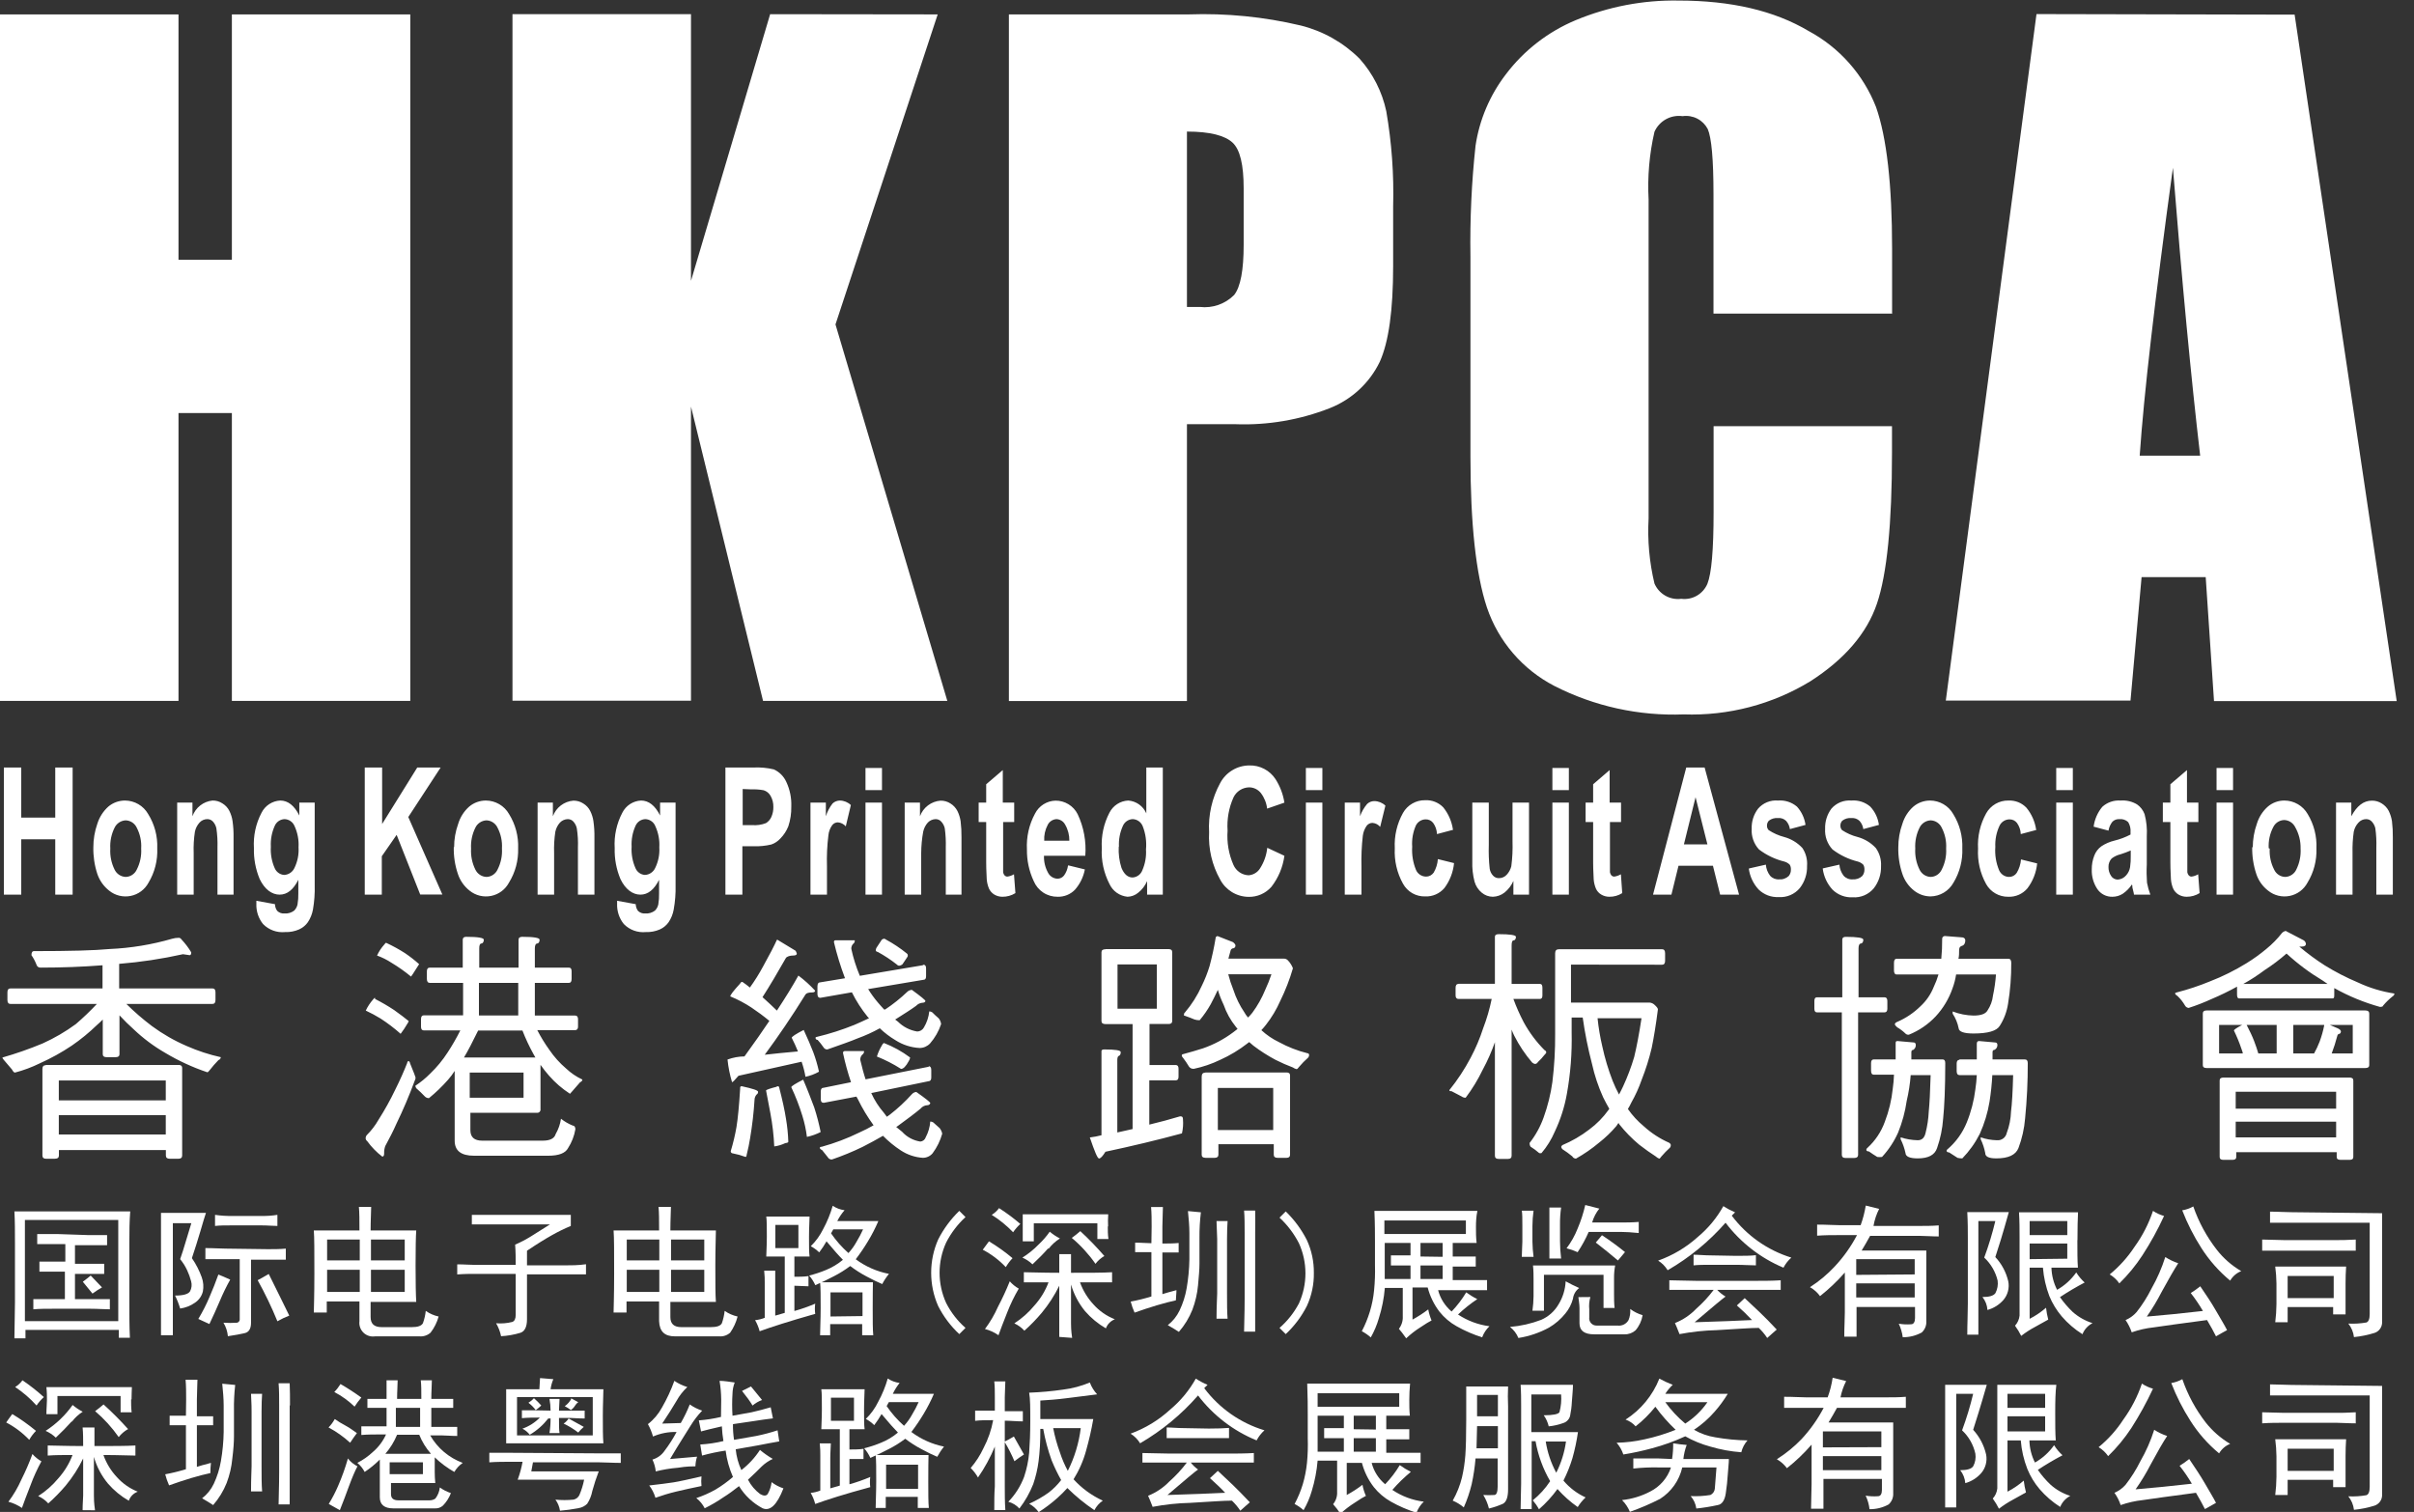 <svg width="91" height="57" viewBox="0 0 91 57" fill="none" xmlns="http://www.w3.org/2000/svg">
<rect x="0" y="0" width="91" height="57" fill="#333333" stroke="none"/>
<g clip-path="url(#clip0)">
<path d="M15.466 0.543V26.424H8.741V15.571H6.729V26.424H0V0.543H6.729V9.794H8.741V0.543H15.466ZM35.348 0.543L31.495 12.231L35.711 26.424H28.765L26.048 15.329V26.416H19.319V0.535H26.048V10.587L29.032 0.535L35.348 0.543ZM38.032 0.543H44.807C46.227 0.493 47.648 0.633 49.031 0.961C49.871 1.169 50.639 1.602 51.252 2.213C51.754 2.773 52.101 3.456 52.258 4.192C52.463 5.377 52.55 6.579 52.517 7.782V10.031C52.517 11.701 52.35 12.891 52.012 13.642C51.626 14.44 50.953 15.062 50.129 15.387C48.995 15.832 47.782 16.038 46.564 15.992H44.744V26.428H38.032V0.547V0.543ZM44.744 4.968V11.572H45.237C45.471 11.599 45.709 11.572 45.932 11.494C46.154 11.416 46.356 11.289 46.523 11.121C46.765 10.816 46.882 10.182 46.882 9.23V7.101C46.882 6.216 46.748 5.64 46.464 5.377C46.18 5.114 45.629 4.96 44.74 4.96L44.744 4.968ZM71.318 11.822H64.593V7.318C64.593 6.007 64.518 5.189 64.376 4.864C64.287 4.695 64.149 4.558 63.979 4.471C63.809 4.384 63.617 4.352 63.428 4.379C63.212 4.349 62.991 4.39 62.8 4.496C62.608 4.602 62.457 4.768 62.368 4.968C62.175 5.805 62.101 6.665 62.147 7.523V19.541C62.101 20.366 62.175 21.195 62.368 21.999C62.451 22.192 62.594 22.353 62.777 22.457C62.959 22.561 63.17 22.602 63.378 22.575C63.582 22.601 63.789 22.56 63.967 22.457C64.144 22.355 64.284 22.197 64.364 22.008C64.518 21.623 64.597 20.726 64.597 19.307V16.067H71.322V17.069C71.322 19.746 71.133 21.643 70.754 22.759C70.376 23.875 69.541 24.849 68.25 25.681C66.813 26.557 65.151 26.992 63.47 26.933C61.78 26.998 60.101 26.629 58.595 25.86C57.396 25.24 56.485 24.179 56.052 22.901C55.635 21.648 55.431 19.737 55.431 17.199V9.668C55.409 8.274 55.473 6.88 55.623 5.494C55.769 4.514 56.163 3.588 56.766 2.802C57.448 1.9 58.357 1.196 59.4 0.76C60.627 0.25 61.946 -0.002 63.274 0.021C65.258 0.021 66.893 0.404 68.179 1.169C69.34 1.793 70.241 2.809 70.721 4.037C71.124 5.186 71.326 6.969 71.326 9.384V11.843L71.318 11.822ZM86.5 0.552L90.348 26.432H83.461L83.148 21.757H80.731L80.313 26.411H73.351L76.769 0.531L86.5 0.552ZM82.939 17.178C82.597 14.248 82.254 10.63 81.912 6.325C81.233 11.27 80.816 14.887 80.66 17.178H82.939Z" fill="white"/>
<path d="M0.146 33.728V28.936H0.801V30.823H2.083V28.936H2.738V33.728H2.083V31.641H0.801V33.728H0.146ZM3.519 31.946C3.518 31.643 3.569 31.343 3.669 31.057C3.747 30.806 3.891 30.581 4.087 30.406C4.263 30.259 4.484 30.18 4.713 30.18C4.89 30.181 5.064 30.229 5.217 30.318C5.37 30.407 5.497 30.535 5.585 30.689C5.827 31.077 5.946 31.527 5.928 31.983C5.947 32.438 5.833 32.888 5.598 33.278C5.53 33.405 5.434 33.516 5.318 33.602C5.203 33.688 5.069 33.748 4.928 33.776C4.786 33.805 4.64 33.802 4.5 33.768C4.359 33.734 4.228 33.669 4.116 33.578C3.909 33.416 3.754 33.197 3.669 32.948C3.562 32.621 3.511 32.278 3.519 31.933V31.946ZM4.158 31.992C4.142 32.266 4.198 32.539 4.32 32.785C4.358 32.864 4.417 32.932 4.491 32.981C4.564 33.029 4.65 33.057 4.738 33.06C4.826 33.058 4.912 33.031 4.986 32.982C5.059 32.933 5.118 32.865 5.155 32.785C5.281 32.539 5.339 32.264 5.322 31.988C5.339 31.716 5.281 31.445 5.155 31.203C5.118 31.123 5.059 31.055 4.986 31.006C4.912 30.957 4.826 30.93 4.738 30.927C4.65 30.931 4.564 30.959 4.491 31.007C4.417 31.056 4.358 31.123 4.32 31.203C4.198 31.447 4.142 31.719 4.158 31.992ZM8.82 33.728H8.198V31.958C8.206 31.714 8.192 31.47 8.157 31.228C8.137 31.133 8.092 31.045 8.027 30.973C8 30.944 7.967 30.92 7.931 30.904C7.894 30.888 7.854 30.881 7.814 30.881C7.759 30.881 7.705 30.893 7.654 30.915C7.604 30.937 7.559 30.97 7.522 31.011C7.434 31.109 7.373 31.228 7.347 31.357C7.307 31.622 7.291 31.891 7.301 32.159V33.728H6.679V30.259H7.255V30.773C7.312 30.613 7.413 30.472 7.547 30.367C7.681 30.262 7.841 30.197 8.01 30.18C8.144 30.177 8.275 30.215 8.386 30.289C8.497 30.356 8.587 30.453 8.645 30.568C8.706 30.689 8.747 30.819 8.766 30.952C8.795 31.157 8.808 31.364 8.804 31.57V33.728H8.82ZM9.655 33.958L10.365 34.087C10.367 34.177 10.396 34.265 10.448 34.338C10.485 34.374 10.529 34.402 10.577 34.419C10.625 34.436 10.677 34.443 10.728 34.438C10.858 34.447 10.987 34.408 11.091 34.329C11.154 34.265 11.198 34.184 11.216 34.096C11.239 33.958 11.249 33.818 11.246 33.678V33.169C11.058 33.54 10.828 33.728 10.54 33.728C10.252 33.728 9.977 33.532 9.789 33.14C9.635 32.771 9.561 32.374 9.572 31.975C9.544 31.512 9.643 31.05 9.86 30.639C9.926 30.507 10.026 30.395 10.15 30.314C10.274 30.234 10.417 30.187 10.565 30.18C10.853 30.18 11.095 30.368 11.283 30.744V30.259H11.863V33.373C11.872 33.681 11.85 33.989 11.797 34.292C11.766 34.462 11.701 34.624 11.605 34.768C11.521 34.886 11.407 34.98 11.275 35.039C11.109 35.111 10.929 35.146 10.749 35.139C10.596 35.154 10.441 35.135 10.297 35.082C10.152 35.029 10.021 34.945 9.914 34.834C9.741 34.618 9.653 34.347 9.664 34.071V33.958H9.655ZM10.21 31.921C10.193 32.199 10.243 32.476 10.356 32.731C10.386 32.802 10.435 32.863 10.498 32.908C10.56 32.953 10.634 32.98 10.711 32.985C10.794 32.981 10.874 32.955 10.942 32.908C11.011 32.862 11.065 32.797 11.1 32.722C11.217 32.481 11.271 32.214 11.254 31.946C11.271 31.67 11.219 31.395 11.104 31.144C11.073 31.068 11.021 31.002 10.953 30.956C10.886 30.909 10.806 30.883 10.724 30.881C10.645 30.885 10.568 30.91 10.503 30.955C10.438 31 10.387 31.063 10.356 31.136C10.245 31.382 10.195 31.651 10.21 31.921ZM13.75 33.728V28.936H14.405V31.065L15.729 28.936H16.61L15.391 30.802L16.676 33.724H15.841L14.952 31.474L14.393 32.28V33.728H13.75ZM17.119 31.946C17.117 31.643 17.17 31.342 17.273 31.057C17.349 30.805 17.493 30.579 17.691 30.406C17.867 30.259 18.088 30.18 18.317 30.18C18.494 30.181 18.668 30.229 18.821 30.318C18.974 30.407 19.101 30.535 19.189 30.689C19.431 31.077 19.55 31.527 19.532 31.983C19.546 32.44 19.426 32.89 19.185 33.278C19.117 33.405 19.022 33.516 18.906 33.602C18.79 33.688 18.656 33.748 18.515 33.776C18.373 33.805 18.227 33.802 18.087 33.768C17.947 33.734 17.816 33.669 17.703 33.578C17.497 33.416 17.343 33.197 17.261 32.948C17.15 32.621 17.098 32.278 17.106 31.933L17.119 31.946ZM17.758 31.992C17.742 32.266 17.798 32.539 17.92 32.785C17.958 32.864 18.017 32.932 18.091 32.981C18.164 33.029 18.25 33.057 18.338 33.06C18.426 33.058 18.512 33.031 18.585 32.982C18.659 32.933 18.718 32.865 18.755 32.785C18.881 32.539 18.939 32.264 18.922 31.988C18.939 31.716 18.881 31.445 18.755 31.203C18.718 31.123 18.659 31.055 18.585 31.006C18.512 30.957 18.426 30.93 18.338 30.927C18.25 30.931 18.164 30.959 18.091 31.007C18.017 31.056 17.958 31.123 17.92 31.203C17.798 31.447 17.742 31.719 17.758 31.992ZM22.42 33.728H21.786V31.958C21.796 31.714 21.782 31.47 21.744 31.228C21.724 31.133 21.679 31.045 21.614 30.973C21.588 30.944 21.555 30.92 21.518 30.904C21.481 30.888 21.442 30.881 21.402 30.881C21.347 30.883 21.293 30.895 21.243 30.917C21.192 30.939 21.147 30.971 21.109 31.011C21.021 31.109 20.961 31.228 20.934 31.357C20.894 31.622 20.879 31.891 20.888 32.159V33.728H20.266V30.259H20.842V30.773C20.901 30.611 21.005 30.47 21.142 30.365C21.279 30.261 21.443 30.198 21.614 30.184C21.748 30.182 21.879 30.22 21.99 30.293C22.101 30.36 22.191 30.457 22.249 30.573C22.31 30.693 22.351 30.823 22.37 30.957C22.399 31.161 22.412 31.368 22.408 31.574V33.728H22.42ZM23.255 33.958L23.965 34.087C23.967 34.177 23.996 34.265 24.048 34.338C24.085 34.374 24.128 34.402 24.177 34.419C24.225 34.436 24.277 34.443 24.328 34.438C24.458 34.447 24.587 34.408 24.691 34.329C24.754 34.265 24.797 34.184 24.816 34.096C24.839 33.958 24.849 33.818 24.845 33.678V33.169C24.658 33.54 24.428 33.728 24.14 33.728C23.852 33.728 23.576 33.532 23.389 33.14C23.234 32.771 23.16 32.374 23.172 31.975C23.144 31.512 23.243 31.05 23.46 30.639C23.526 30.507 23.626 30.395 23.75 30.314C23.874 30.234 24.017 30.187 24.165 30.18C24.453 30.18 24.695 30.368 24.883 30.744V30.259H25.467V33.373C25.475 33.681 25.451 33.989 25.396 34.292C25.366 34.462 25.301 34.624 25.204 34.768C25.121 34.886 25.007 34.98 24.875 35.039C24.709 35.111 24.529 35.146 24.349 35.139C24.196 35.154 24.041 35.135 23.896 35.082C23.752 35.029 23.621 34.945 23.514 34.834C23.341 34.618 23.252 34.347 23.263 34.071V33.958H23.255ZM23.81 31.921C23.793 32.199 23.843 32.476 23.956 32.731C23.986 32.802 24.035 32.863 24.098 32.908C24.16 32.953 24.234 32.98 24.311 32.985C24.394 32.981 24.474 32.955 24.542 32.908C24.611 32.862 24.665 32.797 24.699 32.722C24.817 32.481 24.871 32.214 24.854 31.946C24.871 31.67 24.819 31.395 24.703 31.144C24.673 31.068 24.621 31.002 24.553 30.956C24.486 30.909 24.406 30.883 24.324 30.881C24.245 30.885 24.168 30.91 24.103 30.955C24.038 31 23.987 31.063 23.956 31.136C23.845 31.382 23.795 31.651 23.81 31.921ZM27.346 33.728V28.936H28.394C28.656 28.922 28.919 28.946 29.174 29.007C29.382 29.103 29.548 29.27 29.642 29.479C29.778 29.77 29.842 30.089 29.829 30.41C29.834 30.662 29.796 30.913 29.717 31.153C29.649 31.323 29.549 31.477 29.421 31.608C29.327 31.712 29.21 31.791 29.078 31.837C28.857 31.89 28.629 31.912 28.402 31.904H27.985V33.728H27.346ZM27.997 29.746V31.107H28.356C28.532 31.121 28.709 31.095 28.874 31.032C28.964 30.977 29.036 30.895 29.078 30.798C29.13 30.68 29.156 30.552 29.153 30.422C29.157 30.276 29.121 30.132 29.049 30.005C28.993 29.902 28.898 29.826 28.786 29.792C28.63 29.764 28.472 29.753 28.314 29.759L27.997 29.746ZM31.207 33.728H30.552V30.259H31.132V30.773C31.187 30.597 31.273 30.433 31.387 30.289C31.461 30.221 31.557 30.182 31.658 30.18C31.814 30.182 31.963 30.243 32.075 30.351L31.883 31.153C31.808 31.068 31.704 31.014 31.591 31.003C31.548 31.002 31.506 31.011 31.467 31.03C31.429 31.049 31.395 31.076 31.37 31.111C31.29 31.223 31.241 31.354 31.228 31.491C31.18 31.877 31.162 32.267 31.174 32.656V33.728H31.207ZM32.626 29.788V28.953H33.248V29.788H32.626ZM32.626 33.728V30.259H33.248V33.728H32.626ZM36.275 33.728H35.653V31.958C35.661 31.714 35.648 31.47 35.615 31.228C35.594 31.133 35.548 31.045 35.481 30.973C35.455 30.944 35.422 30.92 35.385 30.904C35.348 30.888 35.309 30.881 35.269 30.881C35.214 30.883 35.16 30.895 35.11 30.917C35.059 30.939 35.014 30.971 34.976 31.011C34.888 31.109 34.828 31.228 34.801 31.357C34.753 31.622 34.728 31.89 34.726 32.159V33.728H34.104V30.259H34.68V30.773C34.739 30.61 34.844 30.468 34.981 30.364C35.119 30.26 35.284 30.197 35.456 30.184C35.59 30.182 35.721 30.22 35.832 30.293C35.942 30.361 36.031 30.458 36.091 30.573C36.151 30.694 36.191 30.823 36.212 30.957C36.237 31.162 36.248 31.368 36.245 31.574V33.728H36.275ZM38.232 30.259V30.99H37.815V32.388C37.815 32.672 37.815 32.839 37.815 32.885C37.822 32.928 37.84 32.969 37.869 33.002C37.883 33.016 37.899 33.028 37.917 33.036C37.934 33.044 37.954 33.048 37.974 33.048C38.062 33.036 38.147 33.006 38.224 32.96L38.278 33.67C38.131 33.762 37.96 33.81 37.786 33.808C37.678 33.808 37.573 33.779 37.481 33.724C37.396 33.672 37.328 33.597 37.285 33.507C37.236 33.394 37.207 33.275 37.197 33.152C37.197 33.044 37.176 32.827 37.176 32.501V30.99H36.892V30.259H37.176V29.567L37.802 29.032V30.259H38.232ZM40.278 32.626L40.896 32.777C40.842 33.062 40.712 33.328 40.52 33.545C40.436 33.631 40.335 33.699 40.224 33.744C40.113 33.789 39.993 33.811 39.873 33.808C39.68 33.811 39.49 33.757 39.328 33.651C39.167 33.545 39.041 33.393 38.967 33.215C38.793 32.843 38.706 32.436 38.712 32.025C38.687 31.555 38.792 31.087 39.017 30.673C39.09 30.529 39.2 30.408 39.336 30.322C39.472 30.236 39.629 30.188 39.789 30.184C39.962 30.183 40.132 30.23 40.279 30.32C40.427 30.41 40.546 30.539 40.624 30.694C40.855 31.183 40.954 31.724 40.912 32.263H39.355C39.347 32.484 39.399 32.704 39.506 32.898C39.539 32.965 39.59 33.021 39.654 33.062C39.717 33.102 39.79 33.125 39.864 33.127C39.912 33.127 39.959 33.116 40.002 33.095C40.044 33.074 40.082 33.044 40.111 33.006C40.191 32.895 40.243 32.766 40.261 32.63L40.278 32.626ZM40.311 31.695C40.314 31.483 40.26 31.274 40.153 31.09C40.122 31.03 40.076 30.979 40.02 30.943C39.963 30.906 39.898 30.885 39.831 30.881C39.76 30.884 39.691 30.906 39.631 30.945C39.571 30.984 39.524 31.038 39.493 31.103C39.397 31.285 39.352 31.49 39.364 31.695H40.311ZM43.843 33.728H43.242V33.219C43.166 33.393 43.049 33.545 42.899 33.661C42.788 33.752 42.65 33.803 42.507 33.808C42.36 33.794 42.22 33.743 42.099 33.658C41.979 33.573 41.883 33.457 41.822 33.323C41.609 32.909 41.509 32.445 41.534 31.979C41.508 31.515 41.607 31.052 41.822 30.639C41.889 30.507 41.99 30.394 42.115 30.313C42.239 30.233 42.383 30.187 42.532 30.18C42.679 30.191 42.82 30.242 42.94 30.327C43.06 30.413 43.154 30.529 43.212 30.664V28.936H43.834V33.728H43.843ZM42.173 31.917C42.158 32.189 42.193 32.462 42.277 32.722C42.377 32.96 42.515 33.081 42.695 33.081C42.776 33.077 42.853 33.048 42.919 33C42.984 32.952 43.034 32.886 43.062 32.81C43.17 32.563 43.217 32.294 43.2 32.025C43.228 31.726 43.186 31.424 43.075 31.144C43.044 31.069 42.993 31.003 42.926 30.957C42.859 30.91 42.78 30.884 42.699 30.881C42.619 30.884 42.541 30.91 42.475 30.956C42.409 31.002 42.358 31.066 42.327 31.14C42.217 31.384 42.167 31.65 42.181 31.917H42.173ZM47.783 31.967L48.418 32.263C48.361 32.689 48.192 33.092 47.929 33.432C47.822 33.554 47.69 33.652 47.541 33.717C47.393 33.783 47.232 33.815 47.069 33.812C46.849 33.81 46.632 33.748 46.443 33.634C46.255 33.519 46.1 33.356 45.997 33.161C45.691 32.617 45.546 31.997 45.579 31.374C45.543 30.729 45.688 30.087 45.997 29.521C46.103 29.321 46.261 29.154 46.454 29.038C46.647 28.921 46.869 28.858 47.094 28.857C47.29 28.851 47.483 28.896 47.657 28.987C47.83 29.077 47.977 29.211 48.084 29.375C48.255 29.643 48.369 29.945 48.418 30.259L47.767 30.485C47.742 30.271 47.66 30.067 47.529 29.896C47.476 29.83 47.408 29.776 47.332 29.739C47.255 29.702 47.171 29.683 47.086 29.683C46.962 29.686 46.842 29.723 46.738 29.79C46.634 29.857 46.551 29.952 46.498 30.063C46.322 30.456 46.246 30.886 46.276 31.316C46.243 31.759 46.319 32.203 46.498 32.61C46.547 32.721 46.627 32.817 46.728 32.886C46.829 32.955 46.947 32.993 47.069 32.998C47.156 32.991 47.241 32.965 47.315 32.92C47.39 32.875 47.453 32.813 47.499 32.739C47.649 32.506 47.742 32.242 47.771 31.967H47.783ZM49.227 29.788V28.953H49.849V29.788H49.227ZM49.227 33.728V30.259H49.849V33.728H49.227ZM51.315 33.728H50.693V30.259H51.269V30.773C51.329 30.604 51.42 30.447 51.536 30.309C51.609 30.24 51.706 30.201 51.807 30.201C51.963 30.203 52.112 30.264 52.225 30.372L52.028 31.174C51.993 31.131 51.949 31.095 51.9 31.069C51.85 31.044 51.796 31.028 51.74 31.023C51.697 31.022 51.655 31.032 51.617 31.051C51.578 31.07 51.545 31.097 51.519 31.132C51.44 31.244 51.39 31.375 51.373 31.512C51.329 31.898 51.313 32.288 51.323 32.676V33.728H51.315ZM54.783 31.282L54.17 31.445C54.164 31.295 54.115 31.15 54.028 31.027C53.995 30.983 53.952 30.948 53.903 30.924C53.853 30.9 53.799 30.888 53.744 30.89C53.666 30.89 53.591 30.913 53.525 30.954C53.459 30.995 53.407 31.054 53.373 31.123C53.263 31.374 53.215 31.648 53.235 31.921C53.216 32.219 53.264 32.517 53.377 32.793C53.408 32.867 53.46 32.931 53.527 32.976C53.594 33.021 53.672 33.046 53.752 33.048C53.81 33.049 53.867 33.036 53.917 33.01C53.968 32.983 54.012 32.945 54.045 32.898C54.136 32.742 54.191 32.568 54.203 32.388L54.813 32.539C54.78 32.879 54.655 33.204 54.45 33.478C54.361 33.583 54.249 33.666 54.123 33.721C53.997 33.776 53.861 33.801 53.723 33.795C53.553 33.8 53.386 33.757 53.238 33.673C53.091 33.588 52.97 33.464 52.888 33.315C52.662 32.909 52.555 32.448 52.579 31.983C52.554 31.518 52.661 31.055 52.888 30.648C52.971 30.5 53.093 30.377 53.24 30.293C53.386 30.208 53.554 30.165 53.723 30.168C53.85 30.161 53.977 30.182 54.095 30.229C54.213 30.276 54.32 30.347 54.408 30.439C54.601 30.68 54.727 30.968 54.771 31.274L54.783 31.282ZM57.05 33.728V33.211C56.976 33.382 56.861 33.532 56.716 33.649C56.59 33.749 56.434 33.804 56.274 33.808C56.121 33.807 55.973 33.752 55.856 33.653C55.725 33.545 55.631 33.399 55.585 33.236C55.52 32.985 55.492 32.726 55.501 32.468V30.259H56.123V31.854C56.113 32.154 56.124 32.453 56.157 32.752C56.172 32.848 56.215 32.939 56.282 33.01C56.311 33.042 56.346 33.067 56.386 33.084C56.426 33.101 56.469 33.108 56.512 33.106C56.565 33.106 56.618 33.094 56.666 33.073C56.715 33.051 56.759 33.02 56.795 32.981C56.88 32.891 56.941 32.78 56.971 32.66C57.012 32.348 57.027 32.034 57.017 31.721V30.259H57.639V33.728H57.05ZM58.52 29.788V28.953H59.141V29.788H58.52ZM58.52 33.728V30.259H59.141V33.728H58.52ZM61.108 30.259V30.99H60.69V32.388C60.69 32.672 60.69 32.839 60.69 32.885C60.699 32.928 60.717 32.968 60.744 33.002C60.758 33.017 60.775 33.028 60.794 33.036C60.813 33.044 60.833 33.048 60.853 33.048C60.941 33.035 61.026 33.005 61.103 32.96L61.153 33.67C61.008 33.763 60.838 33.811 60.665 33.808C60.558 33.808 60.452 33.779 60.36 33.724C60.274 33.673 60.206 33.598 60.164 33.507C60.116 33.394 60.086 33.275 60.077 33.152C60.077 33.044 60.056 32.827 60.056 32.501V30.99H59.772V30.259H60.056V29.567L60.678 29.032V30.259H61.108ZM65.557 33.728H64.844L64.572 32.639H63.274L63.007 33.728H62.314L63.566 28.936H64.259L65.557 33.728ZM64.364 31.833L63.917 30.055L63.478 31.833H64.364ZM65.941 32.739L66.567 32.597C66.579 32.749 66.634 32.894 66.726 33.014C66.769 33.062 66.822 33.099 66.881 33.123C66.941 33.147 67.005 33.157 67.068 33.152C67.135 33.157 67.201 33.149 67.264 33.126C67.326 33.104 67.384 33.069 67.432 33.023C67.487 32.953 67.516 32.866 67.511 32.777C67.514 32.715 67.499 32.654 67.469 32.601C67.412 32.543 67.34 32.501 67.26 32.48C66.916 32.395 66.592 32.24 66.309 32.025C66.212 31.921 66.138 31.797 66.091 31.663C66.044 31.529 66.024 31.387 66.033 31.245C66.023 30.971 66.109 30.702 66.275 30.485C66.367 30.379 66.483 30.296 66.612 30.243C66.742 30.19 66.883 30.168 67.022 30.18C67.283 30.159 67.541 30.241 67.74 30.41C67.914 30.602 68.026 30.842 68.062 31.099L67.473 31.257C67.458 31.142 67.409 31.035 67.331 30.948C67.292 30.91 67.245 30.88 67.193 30.861C67.141 30.843 67.086 30.835 67.031 30.84C66.906 30.828 66.78 30.864 66.68 30.94C66.633 30.991 66.608 31.058 66.609 31.128C66.608 31.189 66.63 31.249 66.672 31.295C66.85 31.411 67.046 31.499 67.252 31.553C67.518 31.624 67.758 31.769 67.945 31.971C68.077 32.169 68.139 32.406 68.12 32.643C68.13 32.944 68.034 33.239 67.849 33.478C67.753 33.594 67.63 33.686 67.492 33.745C67.353 33.805 67.202 33.83 67.052 33.82C66.912 33.827 66.772 33.805 66.642 33.756C66.511 33.706 66.392 33.63 66.292 33.532C66.093 33.316 65.965 33.043 65.925 32.752L65.941 32.739ZM68.713 32.739L69.339 32.597C69.351 32.749 69.406 32.894 69.498 33.014C69.54 33.062 69.594 33.099 69.653 33.123C69.712 33.147 69.776 33.157 69.84 33.152C69.906 33.157 69.973 33.148 70.035 33.126C70.098 33.104 70.155 33.069 70.203 33.023C70.259 32.953 70.287 32.866 70.283 32.777C70.286 32.715 70.271 32.654 70.241 32.601C70.183 32.543 70.111 32.501 70.032 32.48C69.687 32.395 69.364 32.24 69.08 32.025C68.983 31.921 68.909 31.798 68.86 31.664C68.812 31.529 68.792 31.387 68.801 31.245C68.792 30.972 68.876 30.704 69.039 30.485C69.131 30.379 69.248 30.296 69.378 30.243C69.509 30.19 69.65 30.169 69.79 30.18C69.918 30.169 70.047 30.184 70.17 30.223C70.293 30.263 70.406 30.326 70.504 30.41C70.681 30.6 70.795 30.841 70.829 31.099L70.241 31.257C70.226 31.142 70.176 31.035 70.099 30.948C70.059 30.91 70.012 30.881 69.96 30.862C69.908 30.843 69.853 30.836 69.798 30.84C69.673 30.828 69.548 30.864 69.448 30.94C69.401 30.991 69.375 31.058 69.377 31.128C69.375 31.189 69.398 31.249 69.439 31.295C69.617 31.412 69.813 31.5 70.02 31.553C70.285 31.624 70.526 31.769 70.713 31.971C70.854 32.169 70.923 32.409 70.909 32.651C70.918 32.953 70.822 33.248 70.638 33.486C70.541 33.602 70.419 33.694 70.28 33.754C70.141 33.813 69.991 33.839 69.84 33.828C69.701 33.836 69.561 33.814 69.43 33.764C69.299 33.715 69.18 33.638 69.08 33.54C68.881 33.324 68.753 33.051 68.713 32.76V32.739ZM71.56 31.946C71.559 31.643 71.611 31.342 71.714 31.057C71.79 30.805 71.935 30.579 72.132 30.406C72.308 30.259 72.529 30.18 72.758 30.18C72.935 30.181 73.109 30.229 73.262 30.318C73.416 30.407 73.543 30.535 73.63 30.689C73.872 31.077 73.991 31.527 73.973 31.983C73.991 32.438 73.875 32.888 73.639 33.278C73.553 33.432 73.428 33.561 73.276 33.652C73.124 33.743 72.951 33.792 72.775 33.795C72.55 33.793 72.333 33.717 72.157 33.578C71.95 33.416 71.796 33.197 71.714 32.948C71.603 32.621 71.551 32.278 71.56 31.933V31.946ZM72.199 31.992C72.183 32.266 72.239 32.539 72.361 32.785C72.399 32.864 72.458 32.932 72.532 32.981C72.605 33.029 72.691 33.057 72.779 33.06C72.867 33.058 72.953 33.031 73.027 32.982C73.1 32.933 73.159 32.865 73.196 32.785C73.322 32.539 73.38 32.264 73.363 31.988C73.38 31.716 73.322 31.445 73.196 31.203C73.159 31.123 73.1 31.055 73.027 31.006C72.953 30.957 72.867 30.93 72.779 30.927C72.691 30.931 72.605 30.959 72.532 31.007C72.458 31.056 72.399 31.123 72.361 31.203C72.239 31.447 72.183 31.719 72.199 31.992ZM76.79 31.282L76.177 31.445C76.171 31.295 76.122 31.15 76.035 31.027C76.002 30.984 75.959 30.948 75.909 30.924C75.86 30.901 75.806 30.889 75.751 30.89C75.673 30.89 75.598 30.913 75.532 30.954C75.466 30.995 75.414 31.054 75.379 31.123C75.259 31.376 75.203 31.654 75.217 31.933C75.195 32.231 75.244 32.53 75.359 32.806C75.39 32.88 75.442 32.943 75.509 32.989C75.575 33.034 75.654 33.059 75.734 33.06C75.791 33.061 75.847 33.047 75.897 33.021C75.947 32.995 75.99 32.957 76.022 32.91C76.116 32.755 76.171 32.581 76.185 32.401L76.794 32.551C76.761 32.892 76.634 33.217 76.427 33.49C76.339 33.595 76.228 33.678 76.103 33.733C75.978 33.788 75.842 33.814 75.705 33.808C75.535 33.811 75.368 33.768 75.221 33.683C75.074 33.599 74.953 33.476 74.87 33.328C74.645 32.921 74.54 32.46 74.566 31.996C74.54 31.53 74.647 31.067 74.874 30.66C74.957 30.512 75.079 30.39 75.226 30.305C75.373 30.221 75.54 30.177 75.709 30.18C75.835 30.174 75.962 30.195 76.079 30.241C76.197 30.288 76.302 30.36 76.39 30.451C76.587 30.69 76.714 30.979 76.757 31.286L76.79 31.282ZM77.513 29.788V28.953H78.139V29.788H77.513ZM77.513 33.728V30.259H78.139V33.728H77.513ZM79.487 31.316L78.923 31.165C78.959 30.89 79.072 30.631 79.249 30.418C79.341 30.334 79.45 30.269 79.569 30.228C79.687 30.187 79.813 30.171 79.938 30.18C80.155 30.163 80.373 30.214 80.56 30.326C80.69 30.416 80.789 30.545 80.844 30.694C80.916 30.966 80.944 31.247 80.927 31.528V32.589C80.915 32.818 80.918 33.048 80.935 33.278C80.964 33.431 81.006 33.582 81.061 33.728H80.443C80.443 33.67 80.409 33.578 80.384 33.457C80.384 33.403 80.384 33.369 80.364 33.348C80.273 33.485 80.156 33.602 80.021 33.695C79.905 33.769 79.77 33.808 79.633 33.808C79.521 33.811 79.409 33.786 79.309 33.735C79.209 33.684 79.124 33.608 79.061 33.515C78.917 33.298 78.844 33.041 78.853 32.781C78.85 32.601 78.883 32.422 78.948 32.255C79.001 32.114 79.094 31.993 79.216 31.904C79.366 31.805 79.533 31.733 79.708 31.691C79.919 31.64 80.122 31.563 80.314 31.462V31.374C80.325 31.241 80.295 31.108 80.226 30.994C80.182 30.952 80.129 30.92 80.071 30.901C80.014 30.881 79.952 30.875 79.892 30.881C79.844 30.879 79.797 30.886 79.752 30.902C79.708 30.919 79.667 30.945 79.633 30.977C79.555 31.075 79.503 31.192 79.483 31.316H79.487ZM80.322 32.063C80.198 32.117 80.071 32.164 79.942 32.205C79.819 32.233 79.704 32.288 79.604 32.363C79.523 32.45 79.479 32.566 79.483 32.685C79.48 32.803 79.514 32.92 79.579 33.019C79.605 33.062 79.642 33.097 79.686 33.122C79.729 33.147 79.779 33.16 79.829 33.161C79.891 33.157 79.952 33.141 80.007 33.113C80.062 33.085 80.111 33.046 80.151 32.998C80.228 32.912 80.278 32.807 80.297 32.693C80.318 32.545 80.326 32.396 80.322 32.246V32.063ZM82.872 30.259V30.99H82.455V32.388C82.455 32.672 82.455 32.839 82.455 32.885C82.462 32.928 82.48 32.969 82.509 33.002C82.522 33.016 82.538 33.028 82.556 33.036C82.575 33.044 82.594 33.048 82.614 33.048C82.702 33.036 82.787 33.006 82.864 32.96L82.918 33.67C82.771 33.762 82.6 33.81 82.426 33.808C82.318 33.808 82.213 33.779 82.121 33.724C82.036 33.672 81.968 33.597 81.925 33.507C81.876 33.394 81.847 33.275 81.837 33.152C81.837 33.044 81.816 32.827 81.816 32.501V30.99H81.532V30.259H81.816V29.567L82.442 29.032V30.259H82.872ZM83.557 29.788V28.953H84.179V29.788H83.557ZM83.557 33.728V30.259H84.179V33.728H83.557ZM84.922 31.946C84.923 31.643 84.975 31.342 85.076 31.057C85.152 30.805 85.297 30.579 85.494 30.406C85.668 30.259 85.888 30.179 86.116 30.18C86.294 30.181 86.468 30.229 86.622 30.318C86.776 30.407 86.903 30.535 86.992 30.689C87.228 31.079 87.342 31.529 87.322 31.983C87.339 32.439 87.222 32.889 86.984 33.278C86.916 33.405 86.82 33.516 86.705 33.602C86.589 33.688 86.455 33.748 86.314 33.776C86.172 33.805 86.026 33.802 85.886 33.768C85.745 33.734 85.614 33.669 85.502 33.578C85.293 33.418 85.137 33.198 85.055 32.948C84.946 32.621 84.894 32.278 84.901 31.933L84.922 31.946ZM85.561 31.992C85.544 32.266 85.602 32.54 85.728 32.785C85.765 32.865 85.823 32.933 85.897 32.982C85.971 33.031 86.057 33.058 86.145 33.06C86.233 33.057 86.319 33.03 86.392 32.981C86.466 32.933 86.525 32.865 86.562 32.785C86.685 32.538 86.741 32.263 86.725 31.988C86.731 31.709 86.662 31.433 86.525 31.19C86.487 31.11 86.428 31.043 86.355 30.994C86.281 30.945 86.196 30.918 86.107 30.915C86.019 30.918 85.933 30.945 85.859 30.993C85.786 31.042 85.727 31.11 85.69 31.19C85.564 31.433 85.507 31.706 85.523 31.979L85.561 31.992ZM90.202 33.728H89.58V31.958C89.589 31.714 89.576 31.47 89.543 31.228C89.522 31.133 89.476 31.045 89.409 30.973C89.382 30.944 89.35 30.92 89.313 30.904C89.276 30.888 89.236 30.881 89.196 30.881C89.142 30.881 89.088 30.893 89.038 30.915C88.989 30.938 88.944 30.97 88.908 31.011C88.817 31.107 88.755 31.227 88.729 31.357C88.691 31.623 88.676 31.891 88.683 32.159V33.728H88.061V30.259H88.637V30.773C88.846 30.381 89.1 30.184 89.413 30.184C89.547 30.182 89.678 30.22 89.789 30.293C89.899 30.361 89.988 30.458 90.048 30.573C90.107 30.694 90.148 30.823 90.169 30.957C90.194 31.162 90.205 31.368 90.202 31.574V33.728Z" fill="white"/>
<path d="M6.896 35.974C6.104 36.15 5.3 36.272 4.492 36.337V37.264H8.011C8.086 37.264 8.123 37.314 8.123 37.41V37.698C8.123 37.798 8.086 37.848 8.011 37.848H4.763C5.065 38.148 5.387 38.426 5.727 38.683C6.136 38.984 6.579 39.238 7.046 39.438C7.457 39.619 7.885 39.759 8.324 39.856C8.322 39.881 8.313 39.905 8.297 39.924C8.281 39.944 8.26 39.958 8.236 39.964C8.116 40.087 8.003 40.217 7.898 40.353C7.864 40.399 7.835 40.424 7.814 40.424C7.261 40.238 6.729 39.993 6.228 39.693C5.797 39.445 5.398 39.147 5.038 38.804C4.867 38.65 4.688 38.478 4.504 38.278V39.747C4.504 39.818 4.454 39.856 4.358 39.856H4.02C3.924 39.856 3.874 39.818 3.874 39.747V38.437C3.803 38.508 3.732 38.579 3.648 38.65C3.357 38.931 3.043 39.188 2.709 39.418C2.327 39.675 1.923 39.898 1.503 40.086C1.202 40.234 0.888 40.352 0.564 40.436C0.53 40.436 0.493 40.399 0.451 40.319L0.159 39.977C0.113 39.927 0.092 39.894 0.092 39.868C0.607 39.721 1.112 39.544 1.607 39.338C2.049 39.139 2.469 38.894 2.859 38.608C3.137 38.369 3.402 38.116 3.653 37.848H0.392C0.317 37.848 0.28 37.798 0.28 37.698V37.41C0.28 37.314 0.317 37.264 0.392 37.264H3.865V36.391C3.11 36.45 2.329 36.479 1.528 36.479C1.492 36.481 1.458 36.47 1.429 36.449C1.401 36.427 1.381 36.397 1.373 36.362C1.325 36.238 1.262 36.12 1.186 36.011C1.186 35.911 1.215 35.857 1.282 35.857C2.621 35.857 3.569 35.832 4.133 35.778C4.933 35.743 5.726 35.612 6.495 35.389C6.573 35.367 6.653 35.356 6.733 35.356C6.767 35.356 6.8 35.356 6.85 35.427C6.986 35.572 7.107 35.732 7.209 35.903C7.209 35.974 7.188 36.011 7.151 36.011L6.9 35.974H6.896ZM1.724 40.148H6.733C6.821 40.148 6.867 40.186 6.867 40.257V43.563C6.867 43.642 6.821 43.684 6.733 43.684H6.391C6.299 43.684 6.253 43.642 6.253 43.563V43.358H2.221V43.563C2.221 43.642 2.171 43.684 2.07 43.684H1.728C1.641 43.684 1.599 43.642 1.599 43.563V40.298C1.599 40.206 1.641 40.157 1.728 40.157L1.724 40.148ZM2.217 42.77H6.249V42.043H2.217V42.799V42.77ZM2.217 41.484H6.249V40.733H2.217V41.492V41.484ZM14.556 35.544C14.801 35.657 15.038 35.787 15.265 35.932C15.453 36.059 15.631 36.198 15.8 36.349L15.754 36.42C15.587 36.683 15.503 36.817 15.495 36.817C15.262 36.625 15.015 36.45 14.756 36.295C14.586 36.184 14.404 36.093 14.213 36.024C14.283 35.871 14.376 35.73 14.489 35.606C14.518 35.565 14.539 35.544 14.556 35.544ZM14.138 37.66C14.385 37.786 14.625 37.925 14.856 38.078C15.073 38.236 15.274 38.382 15.407 38.495C15.398 38.528 15.382 38.559 15.361 38.587C15.283 38.722 15.197 38.851 15.103 38.975C14.866 38.764 14.613 38.572 14.347 38.399C14.166 38.289 13.98 38.188 13.788 38.099C13.86 37.947 13.953 37.807 14.063 37.681C14.094 37.639 14.119 37.618 14.138 37.618V37.66ZM15.391 40.002C15.424 40.002 15.449 40.031 15.457 40.086C15.595 40.424 15.666 40.603 15.666 40.624C15.665 40.666 15.654 40.708 15.633 40.745C15.429 41.299 15.198 41.842 14.94 42.373C14.827 42.632 14.681 42.916 14.522 43.208C14.491 43.298 14.477 43.392 14.481 43.487C14.481 43.567 14.456 43.604 14.41 43.604C14.193 43.438 14.002 43.241 13.842 43.02C13.826 43.008 13.812 42.993 13.802 42.976C13.792 42.959 13.786 42.94 13.784 42.92C13.782 42.874 13.797 42.83 13.825 42.795C14 42.621 14.15 42.424 14.272 42.21C14.505 41.845 14.715 41.466 14.902 41.075C15.082 40.716 15.228 40.382 15.349 40.077C15.349 40.027 15.386 40.002 15.403 40.002H15.391ZM16.192 36.479H17.444V35.427C17.444 35.356 17.486 35.318 17.574 35.318C18.016 35.318 18.238 35.356 18.238 35.427C18.238 35.498 18.208 35.565 18.15 35.569C18.091 35.573 18.066 35.636 18.066 35.753V36.479H19.548V35.427C19.548 35.356 19.594 35.318 19.686 35.318C20.124 35.318 20.341 35.356 20.341 35.427C20.341 35.498 20.312 35.565 20.254 35.569C20.195 35.573 20.162 35.636 20.162 35.753V36.479H21.443C21.514 36.479 21.548 36.525 21.548 36.617V36.905C21.548 37.005 21.514 37.055 21.443 37.055H20.162V38.286H21.677C21.752 38.286 21.79 38.332 21.79 38.424V38.704C21.79 38.791 21.752 38.837 21.677 38.837H20.254C20.388 39.097 20.542 39.347 20.713 39.585C20.89 39.844 21.1 40.078 21.339 40.282C21.52 40.453 21.727 40.594 21.953 40.699C21.951 40.721 21.943 40.743 21.929 40.76C21.915 40.778 21.895 40.79 21.873 40.795C21.752 40.929 21.648 41.05 21.556 41.158C21.464 41.267 21.494 41.229 21.477 41.229C21.19 41.043 20.93 40.818 20.704 40.561C20.587 40.428 20.477 40.289 20.375 40.144V41.814C20.378 41.832 20.376 41.852 20.37 41.87C20.364 41.888 20.354 41.904 20.341 41.917C20.327 41.931 20.311 41.941 20.293 41.947C20.275 41.953 20.256 41.954 20.237 41.951H17.732V42.607C17.732 42.874 17.883 43.003 18.179 43.003H20.458C20.736 43.003 20.899 42.92 20.947 42.753C21.05 42.575 21.118 42.38 21.147 42.177C21.283 42.284 21.433 42.371 21.594 42.436C21.656 42.436 21.69 42.494 21.69 42.573C21.647 42.826 21.553 43.068 21.414 43.283C21.314 43.475 21.064 43.571 20.663 43.571H17.87C17.382 43.571 17.14 43.383 17.14 43.003V40.373C17.066 40.492 16.982 40.603 16.889 40.708C16.669 40.958 16.429 41.189 16.171 41.4C16.143 41.401 16.114 41.396 16.087 41.385C16.061 41.374 16.037 41.358 16.017 41.338C15.908 41.224 15.8 41.119 15.691 41.025C15.673 40.997 15.661 40.966 15.658 40.933C15.86 40.8 16.047 40.646 16.217 40.474C16.466 40.236 16.686 39.969 16.872 39.681C17.049 39.412 17.209 39.133 17.353 38.846H15.975C15.908 38.846 15.871 38.8 15.871 38.712V38.416C15.871 38.324 15.908 38.278 15.975 38.278H17.457V37.055H16.205C16.13 37.055 16.092 37.005 16.092 36.905V36.617C16.092 36.525 16.13 36.479 16.205 36.479H16.192ZM17.707 40.436V41.384H19.736V40.436H17.707ZM17.465 39.868H20.183C20.158 39.822 20.137 39.781 20.112 39.743C19.953 39.455 19.813 39.157 19.694 38.85H18.025C17.82 39.267 17.641 39.618 17.49 39.868H17.465ZM18.054 38.282H19.536V37.055H18.054V38.286V38.282ZM34.814 36.37C34.876 36.37 34.91 36.416 34.91 36.508V36.804C34.91 36.896 34.876 36.938 34.814 36.938L32.727 37.289C32.834 37.463 32.954 37.629 33.086 37.785C33.169 37.882 33.248 37.973 33.328 38.057H33.369C33.667 37.859 33.946 37.636 34.204 37.389C34.251 37.346 34.312 37.321 34.375 37.318C34.714 37.564 34.885 37.706 34.885 37.735C34.885 37.765 34.851 37.802 34.789 37.802C34.74 37.804 34.691 37.816 34.647 37.837C34.603 37.858 34.563 37.887 34.53 37.923C34.346 38.057 34.083 38.224 33.745 38.437C33.778 38.466 33.813 38.492 33.849 38.516C34.046 38.713 34.3 38.843 34.576 38.888C34.628 38.887 34.679 38.872 34.724 38.845C34.769 38.818 34.806 38.779 34.83 38.733C34.94 38.548 35.008 38.342 35.031 38.128C35.071 38.131 35.109 38.144 35.143 38.165C35.21 38.236 35.294 38.311 35.386 38.391C35.436 38.453 35.468 38.528 35.477 38.608C35.388 38.876 35.246 39.125 35.06 39.338C35.009 39.392 34.949 39.434 34.881 39.464C34.814 39.493 34.741 39.509 34.667 39.509C34.344 39.492 34.031 39.392 33.758 39.217C33.544 39.089 33.345 38.938 33.165 38.766C32.897 38.915 32.618 39.042 32.33 39.146C32.054 39.263 31.675 39.393 31.19 39.564C31.161 39.566 31.132 39.559 31.106 39.545C31.08 39.531 31.058 39.51 31.044 39.484C30.977 39.386 30.903 39.293 30.823 39.205C30.769 39.205 30.744 39.163 30.744 39.134C30.744 39.105 30.744 39.1 30.802 39.088C31.282 38.973 31.752 38.822 32.209 38.637C32.404 38.553 32.587 38.47 32.76 38.387L32.71 38.337C32.477 38.05 32.277 37.74 32.113 37.41L30.923 37.618C30.852 37.618 30.815 37.568 30.815 37.472V37.184C30.815 37.084 30.852 37.034 30.923 37.034L31.854 36.88C31.686 36.435 31.546 35.981 31.437 35.519C31.437 35.469 31.457 35.448 31.499 35.448H32.221C32.225 35.473 32.222 35.499 32.211 35.523C32.201 35.547 32.184 35.567 32.163 35.581C32.138 35.606 32.119 35.637 32.107 35.67C32.094 35.703 32.089 35.738 32.092 35.773C32.167 36.121 32.275 36.46 32.413 36.788L34.78 36.391L34.814 36.37ZM33.332 35.389C33.355 35.393 33.377 35.403 33.394 35.419C33.675 35.57 33.94 35.748 34.188 35.949C34.197 35.956 34.206 35.965 34.212 35.976C34.217 35.987 34.221 35.999 34.221 36.011C34.222 36.026 34.221 36.04 34.217 36.054C34.212 36.067 34.205 36.08 34.196 36.091L34.02 36.354C33.983 36.385 33.936 36.404 33.887 36.408C33.855 36.404 33.827 36.387 33.808 36.362C33.581 36.183 33.339 36.024 33.086 35.886C33.035 35.886 33.014 35.844 33.014 35.824C33.015 35.791 33.024 35.76 33.04 35.732L33.24 35.427C33.266 35.405 33.298 35.392 33.332 35.389ZM35.002 40.194C35.068 40.194 35.106 40.24 35.106 40.336V40.624C35.106 40.716 35.068 40.762 35.002 40.762L32.843 41.208C32.965 41.478 33.125 41.728 33.319 41.951L33.432 42.102L33.545 42.022C33.846 41.789 34.125 41.529 34.38 41.246C34.422 41.2 34.48 41.171 34.542 41.167C34.893 41.413 35.068 41.555 35.068 41.584C35.068 41.613 35.031 41.667 34.956 41.667C34.907 41.669 34.86 41.681 34.817 41.703C34.773 41.724 34.735 41.755 34.705 41.793C34.501 41.964 34.208 42.185 33.828 42.461L33.783 42.486L34.008 42.669C34.187 42.867 34.429 42.996 34.693 43.037C34.739 43.033 34.783 43.016 34.82 42.987C34.856 42.958 34.883 42.918 34.897 42.874C34.995 42.69 35.053 42.488 35.068 42.281C35.108 42.283 35.147 42.294 35.181 42.315L35.423 42.532C35.471 42.593 35.504 42.664 35.519 42.74C35.444 43.007 35.321 43.257 35.156 43.479C35.111 43.532 35.056 43.575 34.993 43.604C34.93 43.634 34.862 43.649 34.793 43.65C34.495 43.632 34.207 43.535 33.958 43.371C33.715 43.212 33.489 43.027 33.286 42.82C33.04 42.966 32.781 43.099 32.518 43.237C32.143 43.419 31.756 43.578 31.361 43.713C31.33 43.716 31.299 43.709 31.272 43.694C31.244 43.68 31.222 43.657 31.207 43.63L30.99 43.358C30.936 43.333 30.907 43.308 30.907 43.279C30.907 43.25 30.907 43.237 30.977 43.233C31.463 43.099 31.936 42.92 32.388 42.699C32.574 42.616 32.755 42.524 32.931 42.423C32.704 42.113 32.506 41.783 32.338 41.438L32.284 41.342L31.053 41.576C30.977 41.576 30.94 41.53 30.94 41.438V41.15C30.94 41.054 30.977 41.008 31.053 41.008L32.08 40.799C31.959 40.439 31.858 40.073 31.779 39.702C31.779 39.651 31.8 39.626 31.846 39.626H32.572C32.574 39.654 32.569 39.681 32.556 39.705C32.544 39.73 32.525 39.75 32.501 39.764C32.476 39.79 32.457 39.821 32.445 39.855C32.432 39.888 32.427 39.924 32.43 39.96C32.497 40.24 32.559 40.482 32.63 40.691L35.018 40.215L35.002 40.194ZM33.311 39.317C33.667 39.454 34.003 39.639 34.309 39.868C34.302 39.916 34.285 39.962 34.258 40.002C34.15 40.202 34.054 40.298 33.966 40.298C33.678 40.114 33.374 39.958 33.056 39.831C33.101 39.684 33.164 39.544 33.244 39.413C33.273 39.351 33.307 39.322 33.34 39.322L33.311 39.317ZM29.304 35.427L29.992 35.844C30.012 35.878 30.028 35.915 30.038 35.953C30.038 35.999 29.988 36.024 29.888 36.024C29.788 36.024 29.658 36.057 29.621 36.124C29.316 36.663 29.024 37.155 28.744 37.593C28.924 37.752 29.103 37.923 29.287 38.099C29.608 37.61 29.88 37.172 30.097 36.779C30.324 36.949 30.535 37.139 30.727 37.347C30.727 37.389 30.689 37.414 30.623 37.414C30.485 37.414 30.397 37.439 30.364 37.493C29.846 38.328 29.337 39.075 28.828 39.764C29.187 39.722 29.608 39.681 30.08 39.639C30.013 39.472 29.934 39.297 29.846 39.125C29.846 39.084 29.997 38.983 30.297 38.829C30.439 39.134 30.56 39.418 30.656 39.664C30.746 39.905 30.819 40.151 30.873 40.403C30.715 40.493 30.543 40.558 30.364 40.595C30.331 40.402 30.282 40.212 30.218 40.027L27.838 40.557C27.701 40.72 27.621 40.799 27.596 40.799C27.512 40.52 27.454 40.234 27.425 39.944C27.63 39.869 27.846 39.829 28.064 39.827C28.434 39.317 28.747 38.871 29.003 38.487C28.785 38.307 28.558 38.139 28.323 37.982C28.072 37.817 27.807 37.677 27.529 37.564C27.529 37.51 27.651 37.351 27.901 37.08C27.906 37.062 27.917 37.046 27.932 37.035C27.948 37.024 27.966 37.017 27.985 37.017C28.085 37.084 28.177 37.155 28.268 37.23C28.453 36.975 28.62 36.707 28.769 36.429C29.016 35.986 29.187 35.652 29.287 35.431L29.304 35.427ZM30.276 40.699C30.439 41.075 30.573 41.43 30.694 41.751C30.793 42.055 30.873 42.364 30.936 42.678C30.772 42.761 30.598 42.823 30.418 42.861C30.385 42.592 30.328 42.327 30.247 42.068C30.134 41.699 29.994 41.337 29.829 40.987C29.829 40.95 29.98 40.854 30.285 40.699H30.276ZM27.959 40.95C28.377 41.041 28.577 41.108 28.577 41.158C28.579 41.18 28.574 41.202 28.564 41.221C28.553 41.24 28.538 41.256 28.519 41.267C28.474 41.319 28.447 41.386 28.444 41.455C28.414 41.941 28.358 42.426 28.277 42.907C28.243 43.112 28.202 43.325 28.147 43.538C28.147 43.592 28.118 43.617 28.106 43.617C27.951 43.559 27.792 43.514 27.63 43.483C27.575 43.483 27.546 43.442 27.546 43.4C27.637 43.101 27.709 42.797 27.763 42.49C27.816 42.161 27.862 41.681 27.901 41.05C27.901 40.983 27.901 40.95 27.959 40.95ZM29.279 40.95C29.329 40.95 29.362 40.95 29.37 40.987C29.491 41.455 29.579 41.851 29.629 42.177C29.678 42.462 29.707 42.751 29.717 43.041C29.717 43.07 29.679 43.087 29.604 43.095C29.472 43.158 29.331 43.201 29.187 43.22C29.168 42.8 29.119 42.382 29.041 41.968C28.982 41.651 28.928 41.363 28.878 41.112C28.878 41.087 29.015 41.037 29.295 40.966L29.279 40.95ZM41.68 35.782H44.06C44.143 35.782 44.189 35.819 44.189 35.899V38.487C44.189 38.566 44.143 38.604 44.06 38.604H43.333V40.152H44.327C44.394 40.152 44.427 40.202 44.427 40.294V40.586C44.427 40.682 44.394 40.728 44.327 40.728H43.325V42.398C43.742 42.298 44.11 42.198 44.473 42.089C44.489 42.084 44.507 42.084 44.523 42.089C44.569 42.089 44.594 42.123 44.594 42.198C44.609 42.375 44.596 42.554 44.556 42.728C43.617 42.983 42.653 43.212 41.672 43.421C41.568 43.588 41.488 43.675 41.43 43.675C41.371 43.675 41.263 43.408 41.083 42.882C41.231 42.864 41.378 42.837 41.522 42.799V39.626C41.522 39.585 41.559 39.564 41.63 39.564C42.048 39.564 42.248 39.597 42.248 39.664C42.248 39.731 42.227 39.789 42.185 39.802C42.144 39.814 42.119 39.86 42.119 39.96V42.694L42.695 42.565V38.608H41.672C41.572 38.608 41.522 38.57 41.522 38.491V35.903C41.522 35.824 41.572 35.786 41.672 35.786L41.68 35.782ZM43.609 38.028V36.358H42.127V38.028H43.609ZM45.884 35.285L46.481 35.519C46.543 35.569 46.573 35.611 46.573 35.648C46.573 35.67 46.567 35.691 46.555 35.709C46.543 35.727 46.526 35.741 46.506 35.748C46.476 35.747 46.447 35.757 46.425 35.777C46.402 35.796 46.388 35.823 46.385 35.853L46.306 36.141H48.393C48.421 36.139 48.45 36.145 48.477 36.155C48.503 36.166 48.527 36.182 48.547 36.203C48.631 36.29 48.696 36.392 48.739 36.504C48.616 36.926 48.457 37.337 48.263 37.731C48.121 38.055 47.939 38.359 47.721 38.637C47.667 38.707 47.61 38.774 47.549 38.837C47.747 39.02 47.971 39.172 48.213 39.288C48.55 39.472 48.909 39.613 49.282 39.706C49.328 39.706 49.349 39.743 49.349 39.768C49.349 39.788 49.346 39.808 49.339 39.827C49.332 39.846 49.321 39.862 49.307 39.877C49.187 39.983 49.076 40.097 48.973 40.219C48.931 40.278 48.898 40.307 48.877 40.307C48.827 40.295 48.78 40.274 48.739 40.244C48.516 40.16 48.297 40.064 48.084 39.956C47.792 39.801 47.512 39.622 47.249 39.422L47.094 39.288C47.069 39.299 47.047 39.315 47.028 39.334C46.71 39.582 46.364 39.791 45.997 39.956C45.682 40.108 45.35 40.222 45.007 40.294C44.972 40.298 44.937 40.293 44.905 40.279C44.873 40.265 44.845 40.243 44.824 40.215C44.755 40.099 44.68 39.988 44.598 39.881C44.571 39.859 44.553 39.828 44.548 39.793C44.548 39.764 44.569 39.743 44.607 39.739C44.857 39.672 45.103 39.601 45.35 39.522C45.758 39.38 46.143 39.176 46.489 38.917L46.652 38.791C46.627 38.762 46.61 38.733 46.589 38.712C46.388 38.463 46.231 38.18 46.126 37.877C46.039 37.697 45.966 37.51 45.909 37.318C45.825 37.502 45.734 37.681 45.642 37.856C45.522 38.071 45.382 38.273 45.224 38.462C45.161 38.463 45.097 38.455 45.036 38.437C44.92 38.387 44.807 38.345 44.698 38.307C44.59 38.27 44.632 38.274 44.632 38.257C44.63 38.242 44.632 38.226 44.637 38.211C44.643 38.196 44.653 38.184 44.665 38.174C44.925 37.869 45.14 37.529 45.304 37.163C45.421 36.926 45.519 36.678 45.596 36.425C45.69 36.075 45.767 35.721 45.825 35.364C45.825 35.318 45.863 35.298 45.884 35.298V35.285ZM46.301 36.729C46.352 36.928 46.416 37.124 46.493 37.314C46.591 37.617 46.732 37.905 46.911 38.169C46.949 38.239 46.995 38.303 47.048 38.361C47.106 38.303 47.16 38.242 47.211 38.178C47.408 37.911 47.57 37.621 47.696 37.314C47.785 37.124 47.863 36.928 47.929 36.729H46.301ZM45.425 40.432H48.501C48.589 40.432 48.631 40.469 48.631 40.549V43.533C48.631 43.609 48.589 43.65 48.501 43.65H48.155C48.063 43.65 48.017 43.609 48.017 43.533V43.137H45.93V43.533C45.93 43.609 45.88 43.65 45.792 43.65H45.446C45.345 43.65 45.3 43.609 45.3 43.533V40.591C45.3 40.486 45.345 40.436 45.446 40.436L45.425 40.432ZM45.909 42.603H47.996V41.016H45.909V42.603ZM54.98 37.088H56.353V35.318C56.353 35.252 56.399 35.218 56.499 35.218C56.916 35.218 57.146 35.252 57.146 35.318C57.146 35.385 57.117 35.448 57.059 35.452C57 35.456 56.983 35.531 56.983 35.652V37.093H58.048C58.115 37.093 58.144 37.143 58.144 37.239V37.527C58.144 37.614 58.115 37.66 58.048 37.66H57.05C57.16 37.961 57.29 38.253 57.438 38.537C57.649 38.923 57.913 39.277 58.223 39.589C58.242 39.596 58.258 39.608 58.27 39.625C58.282 39.641 58.289 39.66 58.29 39.681C58.29 39.681 58.269 39.727 58.223 39.768C58.148 39.866 58.064 39.957 57.973 40.04C57.963 40.06 57.948 40.077 57.93 40.089C57.912 40.102 57.89 40.109 57.868 40.111C57.826 40.105 57.786 40.086 57.756 40.056C57.493 39.748 57.267 39.411 57.084 39.05C57.046 38.974 57.012 38.896 56.983 38.816V43.571C56.983 43.65 56.937 43.692 56.841 43.692H56.499C56.399 43.692 56.353 43.65 56.353 43.571V39.292C56.227 39.649 56.074 39.995 55.894 40.328C55.715 40.7 55.5 41.054 55.251 41.384C55.197 41.386 55.144 41.37 55.101 41.338L54.717 41.137C54.662 41.137 54.637 41.137 54.637 41.096C54.944 40.717 55.212 40.308 55.439 39.877C55.628 39.521 55.786 39.15 55.91 38.766C56.048 38.407 56.155 38.037 56.232 37.66H54.98C54.909 37.66 54.871 37.614 54.871 37.527V37.239C54.871 37.143 54.909 37.093 54.98 37.093V37.088ZM59.221 36.366V37.798H62.189C62.248 37.803 62.305 37.827 62.352 37.865C62.447 37.948 62.498 38.011 62.498 38.053C62.422 38.641 62.343 39.125 62.264 39.505C62.167 39.916 62.04 40.319 61.884 40.712C61.781 41.008 61.651 41.294 61.496 41.567C61.458 41.651 61.414 41.731 61.366 41.809C61.536 42.053 61.738 42.272 61.967 42.461C62.25 42.719 62.573 42.929 62.923 43.083C62.965 43.112 62.982 43.141 62.982 43.162C62.984 43.181 62.982 43.201 62.976 43.22C62.971 43.238 62.961 43.256 62.948 43.27C62.836 43.372 62.73 43.481 62.631 43.596C62.594 43.65 62.569 43.68 62.544 43.68C62.496 43.66 62.452 43.632 62.414 43.596C62.226 43.475 62.017 43.329 61.792 43.154C61.517 42.925 61.267 42.669 61.045 42.39L61.011 42.335L60.932 42.452C60.738 42.681 60.521 42.889 60.285 43.074C60.013 43.303 59.719 43.506 59.409 43.68C59.38 43.679 59.353 43.671 59.328 43.657C59.304 43.642 59.284 43.621 59.271 43.596C59.153 43.498 59.029 43.407 58.899 43.325C58.877 43.303 58.861 43.276 58.853 43.245C58.854 43.23 58.859 43.215 58.867 43.202C58.875 43.189 58.886 43.178 58.899 43.17C59.258 43.019 59.596 42.823 59.905 42.586C60.188 42.377 60.436 42.125 60.64 41.839C60.651 41.828 60.66 41.815 60.665 41.801C60.577 41.651 60.502 41.505 60.431 41.363C60.249 40.961 60.109 40.541 60.014 40.111C59.863 39.535 59.746 38.951 59.663 38.361H59.246V38.929C59.263 39.703 59.203 40.476 59.066 41.238C58.979 41.73 58.826 42.209 58.611 42.661C58.486 42.955 58.317 43.228 58.11 43.471C58.082 43.479 58.051 43.479 58.023 43.471C57.921 43.382 57.812 43.301 57.697 43.229C57.671 43.188 57.658 43.14 57.66 43.091C57.887 42.8 58.066 42.475 58.19 42.127C58.346 41.694 58.457 41.247 58.52 40.791C58.594 40.187 58.629 39.579 58.624 38.971V35.94C58.624 35.836 58.67 35.786 58.77 35.786H62.656C62.731 35.786 62.769 35.836 62.769 35.94V36.22C62.769 36.32 62.731 36.37 62.656 36.37L59.221 36.366ZM60.223 38.387C60.259 38.745 60.319 39.1 60.402 39.451C60.497 39.892 60.627 40.325 60.79 40.745C60.86 40.922 60.941 41.095 61.032 41.263C61.091 41.154 61.141 41.05 61.187 40.954C61.352 40.596 61.492 40.226 61.604 39.848C61.696 39.472 61.788 38.988 61.88 38.387H60.223Z" fill="white"/>
<path d="M68.508 37.598H69.448V35.427C69.448 35.356 69.49 35.319 69.577 35.319C70.02 35.319 70.241 35.356 70.241 35.427C70.241 35.498 70.212 35.565 70.153 35.569C70.095 35.573 70.061 35.636 70.061 35.753V37.598H71.042C71.109 37.598 71.147 37.644 71.147 37.736V38.032C71.147 38.12 71.109 38.166 71.042 38.166H70.045V43.538C70.045 43.613 69.995 43.655 69.907 43.655H69.56C69.473 43.655 69.431 43.613 69.431 43.538V38.166H68.492C68.429 38.166 68.396 38.12 68.396 38.032V37.736C68.396 37.644 68.429 37.598 68.492 37.598H68.508ZM71.51 36.145H73.18C73.204 35.9 73.216 35.653 73.213 35.406C73.211 35.391 73.213 35.375 73.218 35.36C73.222 35.346 73.231 35.332 73.241 35.321C73.252 35.31 73.265 35.301 73.28 35.296C73.294 35.29 73.31 35.288 73.326 35.289L73.918 35.335C74.031 35.335 74.085 35.377 74.085 35.461C74.085 35.544 74.048 35.632 73.973 35.653C73.897 35.673 73.852 35.715 73.852 35.824C73.852 35.932 73.852 36.045 73.827 36.145H75.713C75.78 36.145 75.818 36.199 75.818 36.3C75.821 36.816 75.781 37.331 75.697 37.84C75.652 38.137 75.546 38.422 75.384 38.675C75.267 38.867 74.937 38.963 74.394 38.963C74.035 38.963 73.847 38.896 73.835 38.767C73.796 38.57 73.72 38.383 73.609 38.216V38.132C73.86 38.229 74.126 38.281 74.394 38.287C74.673 38.287 74.848 38.224 74.92 38.099C75.035 37.929 75.107 37.734 75.129 37.531C75.185 37.27 75.222 37.005 75.242 36.738H73.739C73.712 36.919 73.665 37.097 73.601 37.268C73.465 37.657 73.251 38.014 72.971 38.316C72.688 38.618 72.341 38.855 71.957 39.009C71.931 39.012 71.905 39.009 71.881 38.999C71.857 38.99 71.835 38.974 71.819 38.955C71.728 38.868 71.627 38.792 71.518 38.729C71.46 38.679 71.43 38.641 71.43 38.612C71.43 38.583 71.464 38.541 71.531 38.52C71.852 38.38 72.145 38.182 72.395 37.936C72.615 37.734 72.786 37.484 72.896 37.206C72.968 37.055 73.028 36.898 73.075 36.738H71.501C71.43 36.738 71.397 36.684 71.397 36.584V36.3C71.397 36.199 71.43 36.145 71.501 36.145H71.51ZM70.675 39.94H71.46V39.347C71.46 39.28 71.46 39.247 71.531 39.247L72.14 39.301C72.19 39.301 72.219 39.334 72.219 39.401C72.22 39.437 72.212 39.472 72.195 39.503C72.178 39.535 72.153 39.561 72.124 39.581C72.078 39.581 72.052 39.61 72.052 39.668C72.052 39.727 72.052 39.856 72.052 39.94H73.234C73.296 39.94 73.33 39.986 73.33 40.077C73.33 41.038 73.296 41.726 73.251 42.164C73.225 42.546 73.147 42.922 73.021 43.283C72.935 43.542 72.693 43.671 72.295 43.671C71.994 43.671 71.84 43.605 71.831 43.471C71.792 43.29 71.731 43.115 71.648 42.949V42.878C71.857 42.946 72.075 42.982 72.295 42.987C72.449 42.987 72.545 42.895 72.587 42.715C72.655 42.45 72.695 42.179 72.708 41.906C72.737 41.614 72.762 41.158 72.779 40.532H72.027C72.002 40.859 71.952 41.182 71.877 41.501C71.818 41.912 71.709 42.314 71.552 42.699C71.401 43.036 71.197 43.346 70.946 43.617C70.887 43.625 70.826 43.625 70.767 43.617C70.658 43.55 70.55 43.479 70.45 43.408C70.383 43.408 70.354 43.383 70.354 43.346C70.354 43.334 70.357 43.322 70.363 43.311C70.369 43.3 70.377 43.29 70.387 43.283C70.686 43.013 70.914 42.673 71.051 42.294C71.206 41.892 71.307 41.471 71.351 41.042C71.376 40.867 71.392 40.692 71.397 40.516H70.637C70.567 40.516 70.533 40.466 70.533 40.365V40.077C70.533 39.986 70.567 39.94 70.637 39.94H70.675ZM73.847 39.94H74.519V39.347C74.519 39.28 74.549 39.247 74.607 39.247L75.208 39.301C75.267 39.301 75.296 39.334 75.296 39.401C75.296 39.439 75.285 39.475 75.265 39.507C75.245 39.539 75.217 39.564 75.183 39.581C75.137 39.581 75.112 39.61 75.112 39.668C75.112 39.727 75.112 39.856 75.112 39.94H76.327C76.402 39.94 76.44 39.986 76.44 40.077C76.442 40.774 76.409 41.471 76.34 42.164C76.309 42.547 76.224 42.924 76.089 43.283C75.985 43.542 75.709 43.671 75.254 43.671C74.97 43.671 74.837 43.605 74.837 43.471C74.803 43.29 74.745 43.115 74.666 42.949V42.878C74.862 42.946 75.067 42.982 75.275 42.987C75.359 42.995 75.444 42.972 75.512 42.922C75.581 42.872 75.629 42.798 75.647 42.715C75.745 42.456 75.8 42.183 75.809 41.906C75.847 41.614 75.872 41.158 75.889 40.532H75.104C75.086 40.868 75.051 41.202 74.999 41.534C74.93 41.952 74.806 42.359 74.632 42.745C74.461 43.085 74.238 43.398 73.973 43.671C73.912 43.672 73.852 43.665 73.793 43.651L73.476 43.446C73.413 43.446 73.38 43.417 73.38 43.383C73.381 43.37 73.386 43.358 73.393 43.347C73.4 43.336 73.41 43.327 73.422 43.321C73.737 43.049 73.984 42.705 74.14 42.319C74.303 41.918 74.412 41.497 74.465 41.067C74.492 40.89 74.51 40.711 74.519 40.532H73.873C73.797 40.532 73.76 40.482 73.76 40.382V40.094C73.76 40.002 73.797 39.956 73.873 39.956L73.847 39.94ZM86.174 35.102L86.846 35.452C86.867 35.467 86.885 35.485 86.899 35.507C86.912 35.528 86.921 35.552 86.925 35.578C86.925 35.653 86.871 35.686 86.763 35.686H86.675C86.978 35.942 87.297 36.178 87.631 36.392C88.031 36.639 88.45 36.856 88.883 37.038C89.32 37.243 89.784 37.384 90.261 37.456C90.261 37.476 90.256 37.496 90.245 37.514C90.235 37.532 90.22 37.546 90.202 37.556C90.07 37.66 89.948 37.778 89.839 37.907C89.839 37.944 89.781 37.961 89.718 37.961C89.117 37.794 88.538 37.556 87.994 37.251V37.493C87.994 37.59 87.994 37.64 87.927 37.64H84.4C84.354 37.64 84.329 37.59 84.329 37.493V37.197C84.016 37.37 83.694 37.526 83.365 37.665C83.085 37.793 82.798 37.905 82.505 37.999C82.476 37.996 82.448 37.986 82.424 37.97C82.4 37.954 82.38 37.932 82.367 37.907C82.292 37.777 82.2 37.659 82.092 37.556C82.029 37.514 81.996 37.481 81.996 37.456C81.996 37.431 81.996 37.431 82.058 37.414C82.485 37.304 82.903 37.165 83.311 36.997C83.79 36.811 84.251 36.582 84.688 36.312C84.951 36.15 85.203 35.968 85.439 35.77C85.656 35.593 85.852 35.393 86.024 35.173C86.067 35.128 86.125 35.1 86.187 35.093L86.174 35.102ZM84.538 37.093H87.74L87.56 36.968C87.071 36.676 86.614 36.335 86.195 35.949C85.933 36.179 85.653 36.39 85.36 36.579C85.108 36.768 84.843 36.94 84.567 37.093H84.538ZM83.177 38.095H89.167C89.263 38.095 89.313 38.132 89.313 38.212V40.157C89.313 40.228 89.263 40.265 89.167 40.265H83.177C83.085 40.265 83.039 40.228 83.039 40.157V38.212C83.039 38.132 83.085 38.095 83.177 38.095ZM88.691 39.714V38.641H87.831L88.124 38.767C88.203 38.804 88.245 38.846 88.245 38.888C88.244 38.905 88.24 38.923 88.231 38.938C88.222 38.953 88.21 38.966 88.195 38.975C88.144 38.975 88.119 39.005 88.107 39.059C88.049 39.281 87.979 39.5 87.898 39.714H88.691ZM87.234 39.714C87.314 39.571 87.384 39.421 87.443 39.268C87.516 39.071 87.574 38.868 87.614 38.662V38.641H86.45V39.714H87.234ZM85.823 39.714V38.641H84.692C84.809 38.867 84.901 39.059 84.976 39.255C85.051 39.451 85.085 39.56 85.131 39.714H85.823ZM84.546 39.714C84.546 39.66 84.513 39.606 84.496 39.543C84.416 39.306 84.321 39.075 84.212 38.85C84.212 38.821 84.312 38.75 84.521 38.641H83.653V39.714H84.546ZM83.795 40.624H88.574C88.666 40.624 88.712 40.662 88.712 40.733V43.617C88.712 43.692 88.666 43.726 88.574 43.726H88.228C88.132 43.726 88.086 43.692 88.086 43.617V43.438H84.3V43.617C84.3 43.692 84.254 43.726 84.162 43.726H83.816C83.72 43.726 83.674 43.692 83.674 43.617V40.733C83.674 40.662 83.72 40.624 83.816 40.624H83.795ZM84.279 42.878H88.065V42.286H84.279V42.878ZM84.279 41.797H88.065V41.158H84.279V41.814V41.797Z" fill="white"/>
<path d="M4.876 46.861V49.14C4.876 49.578 4.876 50.008 4.897 50.434H4.479V50.137H0.96V50.455H0.543C0.543 50.037 0.564 49.566 0.564 49.098V46.861C0.564 46.443 0.564 46.026 0.543 45.671H4.909C4.88 46.026 4.876 46.422 4.876 46.861ZM4.458 49.808V45.992H0.939V49.808H4.458ZM3.356 46.564C3.569 46.564 3.795 46.564 4.037 46.564V46.944C3.824 46.944 3.598 46.944 3.356 46.944H2.826V47.645H3.21C3.465 47.645 3.703 47.645 3.928 47.645V48.025C3.703 48.025 3.465 48.025 3.21 48.025H2.826V48.977H3.419C3.673 48.977 3.916 48.977 4.141 48.977V49.361C3.928 49.361 3.69 49.34 3.419 49.34H1.979C1.737 49.34 1.499 49.34 1.257 49.361V48.977C1.499 48.977 1.737 48.977 1.979 48.977H2.446V47.942H2.167C1.924 47.942 1.699 47.942 1.486 47.942V47.562C1.699 47.562 1.924 47.562 2.167 47.562H2.463V46.902H2.146C1.891 46.902 1.641 46.902 1.403 46.902V46.523C1.641 46.523 1.891 46.523 2.146 46.523L3.356 46.564ZM3.845 48.535C3.721 48.606 3.601 48.684 3.486 48.768C3.44 48.71 3.323 48.564 3.122 48.322C3.235 48.238 3.335 48.159 3.419 48.088L3.845 48.535Z" fill="white"/>
<path d="M7.555 46.414C7.455 46.752 7.347 47.094 7.234 47.432C7.389 47.656 7.513 47.899 7.605 48.154C7.668 48.327 7.682 48.513 7.647 48.693C7.603 48.864 7.498 49.013 7.351 49.111C7.185 49.228 6.993 49.304 6.791 49.332C6.742 49.163 6.678 49 6.599 48.843C6.908 48.843 7.096 48.789 7.163 48.685C7.226 48.568 7.241 48.432 7.205 48.305C7.167 48.161 7.117 48.022 7.054 47.887C6.985 47.738 6.896 47.597 6.791 47.47C6.862 47.274 6.929 47.053 7 46.815C7.071 46.577 7.142 46.339 7.213 46.113H6.516V50.338H6.069C6.069 49.941 6.069 49.553 6.069 49.169V46.635C6.069 46.326 6.069 46.022 6.069 45.725H7.764C7.722 45.85 7.651 46.076 7.555 46.414ZM7.902 48.885C8.023 48.609 8.131 48.33 8.232 48.05C8.344 48.092 8.495 48.159 8.678 48.242C8.532 48.503 8.401 48.772 8.286 49.048C8.165 49.332 8.035 49.62 7.894 49.916C7.781 49.862 7.639 49.795 7.476 49.724C7.638 49.455 7.781 49.175 7.902 48.885ZM10.098 47.094C10.323 47.094 10.548 47.094 10.774 47.073V47.491C10.59 47.491 10.386 47.491 10.16 47.491H9.463V49.866C9.463 50.091 9.384 50.221 9.229 50.258C9.075 50.296 8.862 50.334 8.591 50.375C8.574 50.195 8.517 50.021 8.424 49.866C8.596 49.878 8.769 49.878 8.941 49.866C8.973 49.857 9 49.837 9.018 49.809C9.036 49.782 9.043 49.748 9.037 49.716V47.47H8.507C8.198 47.47 7.944 47.47 7.743 47.47V47.053C8.056 47.053 8.311 47.073 8.507 47.073L10.098 47.094ZM9.864 45.842C10.062 45.845 10.261 45.831 10.457 45.8V46.218C10.29 46.218 10.089 46.197 9.864 46.197H8.741C8.499 46.197 8.286 46.197 8.106 46.218V45.8C8.33 45.833 8.556 45.846 8.783 45.842H9.864ZM10.903 49.599C10.749 49.658 10.6 49.73 10.457 49.812C10.24 49.281 9.992 48.764 9.713 48.263C9.801 48.221 9.935 48.142 10.131 48.029C10.473 48.722 10.732 49.24 10.903 49.595V49.599Z" fill="white"/>
<path d="M16.23 50.242C16.173 50.292 16.107 50.331 16.035 50.354C15.963 50.378 15.888 50.387 15.812 50.38H14.143C14.064 50.393 13.983 50.387 13.906 50.363C13.83 50.34 13.76 50.298 13.703 50.243C13.645 50.187 13.601 50.119 13.575 50.043C13.548 49.968 13.54 49.887 13.55 49.808V49.065H12.318V49.482H11.83C11.83 49.344 11.851 48.856 11.851 48.021C11.851 47.186 11.851 46.644 11.83 46.389H13.55C13.55 46.009 13.55 45.713 13.529 45.5H13.992C13.992 45.684 13.971 45.98 13.971 46.389H15.691C15.675 46.603 15.666 47.042 15.666 47.704C15.666 48.366 15.675 48.825 15.691 49.081H13.971V49.653C13.971 49.908 14.105 50.033 14.389 50.033H15.524C15.75 50.033 15.883 49.987 15.942 49.887C15.997 49.736 16.033 49.579 16.05 49.42C16.195 49.523 16.36 49.595 16.535 49.633C16.474 49.854 16.371 50.061 16.23 50.242ZM13.562 47.516V46.731H12.331V47.516H13.562ZM13.562 48.706V47.871H12.331V48.706H13.562ZM15.257 47.516V46.731H13.984V47.516H15.257ZM15.257 48.706V47.871H13.984V48.706H15.257Z" fill="white"/>
<path d="M19.314 49.837C19.398 49.803 19.44 49.716 19.44 49.574V48.025H17.937C17.737 48.025 17.52 48.025 17.236 48.046V47.666C17.503 47.666 17.737 47.687 17.937 47.687H19.44C19.44 47.462 19.44 47.207 19.419 46.923C19.628 46.833 19.831 46.727 20.024 46.606L20.734 46.159H18.571C18.275 46.159 18.012 46.159 17.787 46.159V45.8C18.083 45.8 18.329 45.8 18.53 45.8H21.518V46.218C21.278 46.318 21.044 46.432 20.817 46.56C20.563 46.702 20.245 46.898 19.866 47.153V47.704H21.285C21.527 47.704 21.794 47.704 22.09 47.662V48.042C21.794 48.042 21.527 48.042 21.285 48.042H19.866V49.737C19.866 50.02 19.782 50.192 19.619 50.246C19.382 50.318 19.136 50.361 18.889 50.375C18.854 50.203 18.79 50.038 18.701 49.887C18.907 49.904 19.114 49.888 19.314 49.837Z" fill="white"/>
<path d="M27.525 50.242C27.469 50.292 27.403 50.33 27.331 50.354C27.259 50.378 27.183 50.386 27.108 50.38H25.438C25.058 50.38 24.862 50.2 24.846 49.808V49.065H23.618V49.482H23.13C23.13 49.344 23.151 48.856 23.151 48.021C23.151 47.186 23.151 46.644 23.13 46.389H24.846C24.846 46.009 24.846 45.713 24.825 45.5H25.292C25.292 45.684 25.271 45.98 25.271 46.389H26.987C26.987 46.602 26.966 47.04 26.966 47.704C26.966 48.368 26.966 48.814 26.987 49.081H25.271V49.653C25.271 49.908 25.405 50.033 25.689 50.033H26.795C27.02 50.033 27.158 49.987 27.212 49.887C27.265 49.736 27.3 49.579 27.317 49.42C27.464 49.522 27.63 49.594 27.805 49.633C27.749 49.851 27.654 50.057 27.525 50.242ZM24.854 47.516V46.731H23.627V47.516H24.854ZM24.854 48.706V47.871H23.627V48.706H24.854ZM26.549 47.516V46.731H25.296V47.516H26.549ZM26.549 48.706V47.871H25.296V48.706H26.549Z" fill="white"/>
<path d="M28.636 50.188C28.598 50.041 28.54 49.901 28.465 49.77C28.589 49.758 28.711 49.728 28.828 49.682V48.347C28.828 48.234 28.828 48.088 28.807 47.904H29.224C29.224 48.029 29.224 48.213 29.224 48.455V49.599L29.583 49.495V47.37H28.886C28.886 47.228 28.907 46.982 28.907 46.627C28.907 46.272 28.907 46.005 28.886 45.863H30.518C30.518 46.017 30.497 46.28 30.497 46.627C30.497 46.973 30.497 47.215 30.518 47.37H29.946V48.134C30.113 48.134 30.293 48.134 30.477 48.109V48.493C30.293 48.493 30.113 48.472 29.946 48.472V49.424C30.214 49.35 30.476 49.258 30.731 49.148C30.714 49.276 30.714 49.405 30.731 49.532C29.746 49.812 29.061 50.033 28.636 50.188ZM30.097 47.053V46.18H29.228V47.053H30.097ZM31.562 46.034H33.111C32.998 46.298 32.867 46.553 32.718 46.798C32.578 47.032 32.424 47.257 32.259 47.474C32.63 47.75 33.058 47.938 33.511 48.025C33.413 48.144 33.328 48.273 33.257 48.409C33.086 48.338 32.889 48.242 32.664 48.121C32.449 48.008 32.244 47.876 32.05 47.729C31.86 47.873 31.658 48 31.445 48.109C31.224 48.226 30.99 48.338 30.735 48.451C30.675 48.319 30.597 48.197 30.502 48.088C30.718 48.035 30.93 47.965 31.136 47.879C31.367 47.785 31.583 47.655 31.775 47.495C31.633 47.353 31.428 47.124 31.157 46.798C31.075 46.943 30.983 47.083 30.881 47.215C30.787 47.123 30.68 47.044 30.564 46.982C30.756 46.794 30.914 46.575 31.032 46.335C31.183 46.056 31.303 45.762 31.391 45.458C31.525 45.548 31.677 45.605 31.837 45.625C31.729 45.749 31.637 45.887 31.562 46.034ZM32.898 49.34C32.898 49.791 32.898 50.125 32.919 50.338H32.501V49.92H31.295V50.338H30.915C30.915 50.096 30.936 49.758 30.936 49.319C30.936 48.881 30.936 48.543 30.915 48.342H32.906C32.902 48.547 32.898 48.873 32.898 49.34ZM32.514 49.616V48.722H31.307V49.632L32.514 49.616ZM31.983 47.24C32.1 47.114 32.201 46.974 32.284 46.823C32.377 46.67 32.461 46.511 32.535 46.347H31.412L31.328 46.497C31.515 46.771 31.735 47.02 31.983 47.24Z" fill="white"/>
<path d="M36.396 50.062L36.162 50.296C35.836 49.992 35.566 49.633 35.365 49.236C35.191 48.841 35.102 48.414 35.102 47.983C35.102 47.552 35.191 47.126 35.365 46.731C35.569 46.329 35.838 45.964 36.162 45.65L36.396 45.884C36.097 46.159 35.849 46.486 35.665 46.848C35.503 47.204 35.419 47.592 35.419 47.983C35.419 48.375 35.503 48.762 35.665 49.119C35.846 49.477 36.094 49.797 36.396 50.062Z" fill="white"/>
<path d="M38.17 47.433C38.072 47.535 37.987 47.649 37.915 47.771C37.665 47.505 37.371 47.283 37.047 47.115L37.281 46.798C37.593 46.986 37.891 47.198 38.17 47.433ZM37.969 49.478C37.819 49.854 37.711 50.138 37.64 50.338C37.485 50.23 37.313 50.151 37.13 50.104C37.324 49.845 37.488 49.565 37.619 49.269C37.784 48.956 37.933 48.634 38.065 48.305C38.161 48.416 38.276 48.509 38.404 48.581C38.235 48.868 38.09 49.168 37.969 49.478ZM38.466 46.139C38.363 46.234 38.27 46.34 38.191 46.456C37.951 46.205 37.68 45.984 37.385 45.8C37.493 45.735 37.587 45.649 37.66 45.546C37.949 45.73 38.224 45.935 38.483 46.16L38.466 46.139ZM39.931 50.401C39.931 50.146 39.931 49.983 39.931 49.85V48.472C39.753 48.837 39.531 49.178 39.272 49.491C39.07 49.732 38.851 49.958 38.616 50.167C38.51 50.05 38.38 49.957 38.237 49.891C38.523 49.706 38.779 49.478 38.996 49.215C39.226 48.96 39.406 48.664 39.526 48.343C39.176 48.343 38.863 48.343 38.596 48.343V47.963C38.821 47.963 39.268 47.984 39.931 47.984C39.931 47.729 39.931 47.495 39.931 47.282H40.374C40.374 47.495 40.374 47.729 40.374 47.984C41.067 47.984 41.584 47.984 41.922 47.963V48.343C41.697 48.343 41.292 48.343 40.712 48.343C40.824 48.653 40.997 48.937 41.221 49.178C41.441 49.425 41.718 49.617 42.027 49.737C41.949 49.766 41.879 49.812 41.821 49.871C41.762 49.93 41.717 50.001 41.689 50.079C41.393 49.908 41.128 49.69 40.904 49.432C40.661 49.136 40.481 48.794 40.374 48.426V49.887C40.374 49.971 40.374 50.154 40.416 50.438L39.931 50.401ZM39.514 47.061C39.347 47.253 39.147 47.454 38.921 47.666C38.811 47.559 38.682 47.473 38.541 47.412C38.765 47.272 38.971 47.105 39.155 46.915C39.31 46.77 39.45 46.609 39.572 46.435C39.69 46.535 39.819 46.62 39.956 46.69C39.791 46.794 39.646 46.927 39.526 47.082L39.514 47.061ZM41.76 46.226C41.76 46.381 41.76 46.544 41.785 46.711H41.367V46.118H38.971V46.798H38.554C38.554 46.585 38.554 46.41 38.554 46.268C38.554 46.126 38.554 45.963 38.554 45.78H41.776C41.766 45.935 41.764 46.091 41.772 46.247L41.76 46.226ZM41.634 47.349C41.503 47.424 41.388 47.525 41.296 47.646C41.043 47.282 40.742 46.954 40.403 46.669C40.52 46.585 40.624 46.502 40.724 46.414C41.05 46.715 41.358 47.034 41.647 47.37L41.634 47.349Z" fill="white"/>
<path d="M43.413 46.247C43.413 45.992 43.413 45.742 43.392 45.504H43.838C43.838 45.729 43.818 45.976 43.818 46.247V46.881C44.014 46.881 44.235 46.881 44.431 46.861V47.219C44.218 47.219 44.014 47.219 43.818 47.219V48.789C43.901 48.76 44.081 48.71 44.348 48.639C44.348 48.781 44.327 48.91 44.327 49.023C44.127 49.065 43.889 49.127 43.605 49.211C43.321 49.294 43.045 49.39 42.77 49.486C42.709 49.352 42.66 49.212 42.624 49.069C42.888 49.021 43.148 48.957 43.404 48.877V47.207C43.25 47.207 43.045 47.207 42.791 47.207V46.848C43.033 46.848 43.237 46.869 43.404 46.869L43.413 46.247ZM45.216 46.664C45.216 47.082 45.216 47.416 45.216 47.641C45.216 47.867 45.191 48.138 45.162 48.455C45.133 48.771 45.061 49.081 44.949 49.378C44.827 49.683 44.655 49.965 44.44 50.212C44.314 50.129 44.172 50.045 44.022 49.958C44.211 49.811 44.362 49.623 44.465 49.407C44.592 49.142 44.682 48.861 44.732 48.572C44.795 48.211 44.83 47.845 44.836 47.478C44.836 47.099 44.836 46.769 44.836 46.493C44.836 46.218 44.811 45.946 44.782 45.658L45.27 45.704C45.231 46.024 45.213 46.346 45.216 46.669V46.664ZM46.255 46.706V48.764C46.255 49.144 46.255 49.461 46.276 49.716H45.859C45.859 49.211 45.884 48.881 45.884 48.764V46.71C45.884 46.627 45.876 46.401 45.859 46.034H46.276C46.264 46.218 46.255 46.431 46.255 46.71V46.706ZM47.316 46.472V48.977C47.316 49.541 47.316 49.95 47.316 50.204H46.898C46.898 49.95 46.919 49.541 46.919 48.977V46.472C46.919 46.176 46.919 45.896 46.898 45.638H47.316C47.324 45.901 47.316 46.18 47.316 46.477V46.472Z" fill="white"/>
<path d="M49.528 47.983C49.536 48.415 49.446 48.843 49.265 49.236C49.063 49.633 48.794 49.992 48.468 50.296L48.234 50.062C48.532 49.803 48.78 49.49 48.965 49.14C49.127 48.783 49.211 48.396 49.211 48.004C49.211 47.613 49.127 47.225 48.965 46.869C48.779 46.508 48.532 46.181 48.234 45.905L48.468 45.671C48.792 45.985 49.061 46.35 49.265 46.752C49.443 47.138 49.532 47.559 49.528 47.983Z" fill="white"/>
<path d="M55.639 46.268C55.639 46.464 55.639 46.66 55.664 46.86H54.763V47.37H55.126C55.264 47.37 55.435 47.37 55.631 47.37V47.75H55.147H54.763V48.259H55.526C55.652 48.259 55.831 48.259 56.057 48.259V48.639C55.831 48.639 55.66 48.639 55.547 48.639H54.212C54.294 48.953 54.472 49.234 54.721 49.444C54.931 49.225 55.116 48.983 55.272 48.722C55.403 48.819 55.543 48.905 55.689 48.977C55.431 49.149 55.188 49.343 54.963 49.557C55.319 49.793 55.725 49.944 56.148 49.999C56.025 50.115 55.931 50.258 55.873 50.417C55.538 50.312 55.215 50.172 54.909 49.999C54.659 49.86 54.44 49.672 54.262 49.449C54.055 49.178 53.905 48.868 53.819 48.538H53.247V49.749C53.454 49.636 53.652 49.508 53.84 49.365C53.867 49.508 53.909 49.648 53.965 49.782C53.882 49.824 53.736 49.908 53.548 50.037C53.355 50.158 53.175 50.298 53.009 50.455C52.909 50.313 52.817 50.191 52.734 50.096C52.837 49.962 52.889 49.796 52.88 49.628V48.555H52.204C52.172 48.944 52.096 49.327 51.978 49.699C51.905 49.951 51.803 50.193 51.674 50.421C51.571 50.329 51.458 50.251 51.336 50.187C51.461 49.95 51.562 49.701 51.64 49.444C51.72 49.182 51.773 48.912 51.799 48.639C51.83 48.325 51.841 48.01 51.832 47.695C51.832 47.353 51.832 47.053 51.832 46.798C51.832 46.543 51.832 46.147 51.811 45.65H55.693C55.648 45.863 55.639 46.067 55.639 46.268ZM55.259 46.522V46.013H52.187V46.522H55.259ZM53.172 48.217V47.708H52.964C52.834 47.708 52.659 47.708 52.433 47.708V47.328C52.659 47.328 52.851 47.328 52.964 47.328H53.172V46.86H52.2V48.217H53.172ZM54.383 47.382V46.86H53.548V47.37L54.383 47.382ZM54.383 48.217V47.708H53.548V48.217H54.383Z" fill="white"/>
<path d="M59.296 48.96C59.242 49.166 59.144 49.357 59.008 49.52C58.837 49.732 58.629 49.912 58.394 50.05C58.034 50.246 57.643 50.379 57.238 50.442C57.172 50.277 57.062 50.133 56.921 50.025C57.324 49.992 57.72 49.902 58.098 49.758C58.373 49.638 58.603 49.433 58.753 49.173C58.914 48.911 59.006 48.612 59.02 48.305C59.175 48.392 59.346 48.476 59.53 48.559C59.465 48.607 59.411 48.667 59.371 48.736C59.331 48.804 59.305 48.881 59.296 48.96ZM57.768 46.218V46.81C57.771 47.002 57.785 47.193 57.81 47.382H57.367C57.367 47.169 57.388 46.965 57.388 46.81V46.218C57.388 45.946 57.388 45.758 57.367 45.642H57.81C57.783 45.832 57.769 46.025 57.768 46.218ZM60.844 48.188V48.781C60.844 48.952 60.844 49.127 60.865 49.311H60.448V48.059H58.202V49.415H57.768C57.794 49.233 57.808 49.049 57.81 48.864V48.259C57.81 48.088 57.81 47.904 57.789 47.708H60.886C60.856 47.869 60.842 48.032 60.844 48.196V48.188ZM58.807 46.151V46.789C58.808 47.009 58.822 47.227 58.849 47.445H58.407C58.407 47.207 58.407 46.986 58.407 46.789V46.159C58.407 45.946 58.407 45.742 58.407 45.525H58.849C58.819 45.735 58.805 45.947 58.807 46.159V46.151ZM60.294 45.558C60.167 45.715 60.074 45.895 60.018 46.088H61.099C61.295 46.088 61.517 46.088 61.775 46.067V46.485C61.521 46.46 61.295 46.443 61.099 46.443H59.889C59.773 46.71 59.633 46.966 59.471 47.207C59.337 47.145 59.197 47.096 59.054 47.061C59.226 46.833 59.367 46.583 59.471 46.318C59.593 46.031 59.69 45.733 59.759 45.429C59.96 45.475 60.122 45.525 60.294 45.566V45.558ZM59.951 48.898C59.908 49.049 59.894 49.208 59.91 49.365V49.661C59.904 49.701 59.907 49.741 59.919 49.779C59.931 49.818 59.95 49.853 59.977 49.883C60.004 49.912 60.036 49.936 60.073 49.952C60.11 49.968 60.149 49.975 60.189 49.974H60.974C61.056 49.985 61.14 49.971 61.215 49.934C61.289 49.897 61.35 49.838 61.391 49.766C61.445 49.634 61.467 49.49 61.454 49.348C61.594 49.454 61.753 49.533 61.922 49.582C61.886 49.794 61.794 49.991 61.654 50.154C61.539 50.255 61.39 50.309 61.237 50.304H60.093C59.726 50.304 59.542 50.166 59.542 49.887V49.319C59.542 49.165 59.513 49.031 59.5 48.902L59.951 48.898ZM60.991 47.52C60.712 47.283 60.434 47.058 60.156 46.844L60.389 46.568C60.69 46.765 60.979 46.977 61.258 47.203L60.991 47.52Z" fill="white"/>
<path d="M67.528 47.412C67.406 47.519 67.305 47.647 67.231 47.792C66.367 47.429 65.614 46.844 65.048 46.097C64.423 46.809 63.686 47.414 62.865 47.888C62.775 47.74 62.652 47.616 62.506 47.525C63.057 47.329 63.565 47.027 64 46.635C64.391 46.31 64.718 45.915 64.965 45.471C65.105 45.562 65.253 45.64 65.407 45.705L65.282 45.83C65.845 46.581 66.631 47.135 67.528 47.412ZM63.883 49.849C64.814 49.82 65.553 49.791 66.046 49.766C65.865 49.573 65.674 49.389 65.474 49.215L65.77 48.94L66.342 49.478C66.526 49.653 66.739 49.87 66.977 50.125C66.876 50.209 66.76 50.317 66.618 50.442C66.527 50.304 66.42 50.176 66.3 50.062C65.975 50.062 65.465 50.104 64.718 50.146C64.246 50.157 63.776 50.208 63.312 50.296C63.24 50.108 63.182 49.971 63.14 49.879C63.445 49.758 63.72 49.573 63.946 49.336C64.188 49.123 64.408 48.885 64.601 48.627H63.988C63.608 48.627 63.253 48.627 62.928 48.627V48.267C63.27 48.267 63.612 48.288 63.967 48.288H66.087C66.442 48.288 66.789 48.288 67.127 48.267V48.627C66.789 48.627 66.413 48.627 66.004 48.627H64.731C64.824 48.726 64.931 48.812 65.048 48.881C64.948 48.948 64.56 49.271 63.883 49.849ZM65.432 47.345C65.741 47.345 65.996 47.345 66.192 47.32V47.704C65.983 47.704 65.728 47.683 65.432 47.683H64.518C64.251 47.683 64.025 47.683 63.842 47.704V47.303C64.025 47.303 64.259 47.328 64.497 47.328L65.432 47.345Z" fill="white"/>
<path d="M69.168 47.741C69.498 47.388 69.779 46.992 70.003 46.564H69.243C69.043 46.564 68.796 46.564 68.5 46.585V46.168C68.868 46.168 69.143 46.189 69.335 46.189H70.141C70.228 45.949 70.292 45.702 70.333 45.45L70.838 45.575C70.735 45.777 70.663 45.994 70.625 46.218H72.341C72.583 46.218 72.829 46.218 73.084 46.197V46.614C72.829 46.614 72.603 46.593 72.403 46.593H70.496C70.395 46.777 70.291 46.961 70.178 47.145H72.616C72.616 47.495 72.616 47.816 72.616 48.096V49.816C72.62 49.894 72.607 49.972 72.577 50.044C72.547 50.116 72.502 50.181 72.445 50.233C72.225 50.355 71.978 50.417 71.727 50.413C71.704 50.236 71.653 50.064 71.577 49.904C71.731 49.929 71.888 49.937 72.044 49.925C72.14 49.925 72.19 49.833 72.19 49.691V49.273H69.986V50.392H69.523C69.523 50.037 69.544 49.733 69.544 49.478V47.975C69.26 48.299 68.947 48.597 68.609 48.864C68.509 48.725 68.379 48.609 68.229 48.526C68.574 48.306 68.89 48.042 69.168 47.741ZM72.178 48.046V47.47H69.974V48.063L72.178 48.046ZM72.178 48.914V48.384H69.974V48.914H72.178Z" fill="white"/>
<path d="M75.217 47.391C75.457 47.647 75.625 47.962 75.705 48.305C75.73 48.428 75.726 48.554 75.695 48.676C75.664 48.797 75.606 48.91 75.525 49.006C75.365 49.189 75.155 49.321 74.92 49.386C74.91 49.208 74.844 49.037 74.732 48.898C74.987 48.898 75.15 48.852 75.221 48.751C75.297 48.605 75.327 48.439 75.304 48.276C75.224 47.944 75.049 47.644 74.799 47.411C74.966 46.961 75.105 46.501 75.217 46.034H74.578V50.317H74.16C74.16 49.899 74.181 49.532 74.181 49.148V46.668C74.181 46.414 74.181 46.088 74.16 45.696H75.726C75.496 46.526 75.317 47.094 75.217 47.391ZM78.31 46.752C78.31 47.169 78.31 47.537 78.331 47.791H77.333C77.341 48.082 77.414 48.367 77.546 48.626C77.832 48.464 78.079 48.24 78.268 47.971C78.355 48.112 78.462 48.24 78.585 48.351C78.266 48.519 77.955 48.702 77.654 48.902C77.797 49.105 77.959 49.294 78.139 49.465C78.355 49.654 78.608 49.796 78.882 49.883C78.708 49.971 78.573 50.119 78.502 50.3C78.21 50.116 77.947 49.89 77.721 49.628C77.527 49.399 77.369 49.141 77.254 48.864C77.123 48.52 77.041 48.158 77.012 47.791H76.511V49.72C76.732 49.606 76.94 49.466 77.129 49.302C77.146 49.453 77.174 49.602 77.212 49.749L76.715 50.025C76.532 50.122 76.357 50.235 76.193 50.363C76.126 50.229 76.048 50.1 75.96 49.979C76.056 49.874 76.116 49.741 76.131 49.599V46.635C76.131 46.351 76.131 46.042 76.11 45.704H78.335C78.322 45.946 78.314 46.301 78.314 46.752H78.31ZM77.93 46.564V46.034H76.511V46.564H77.93ZM77.93 47.453V46.881H76.511V47.47L77.93 47.453Z" fill="white"/>
<path d="M80.76 47.328C80.51 47.711 80.219 48.065 79.892 48.384C79.797 48.246 79.673 48.131 79.529 48.046C79.891 47.749 80.207 47.398 80.464 47.007C80.764 46.593 80.999 46.135 81.161 45.65C81.289 45.736 81.43 45.8 81.578 45.842C81.342 46.357 81.069 46.853 80.76 47.328ZM82.584 48.747C82.709 48.67 82.829 48.585 82.943 48.493C83.156 48.801 83.361 49.11 83.536 49.415C83.711 49.72 83.862 49.962 83.953 50.146C83.795 50.229 83.661 50.308 83.536 50.379C83.453 50.21 83.34 50.005 83.198 49.766C82.252 49.891 81.584 49.983 81.194 50.041C80.909 50.071 80.629 50.134 80.359 50.229C80.303 50.064 80.225 49.908 80.126 49.766C80.286 49.699 80.429 49.596 80.543 49.465C80.761 49.189 80.949 48.891 81.106 48.576C81.32 48.2 81.493 47.803 81.624 47.391C81.777 47.488 81.941 47.567 82.112 47.624C81.958 47.862 81.749 48.225 81.486 48.706C81.321 49.028 81.134 49.339 80.927 49.636C81.574 49.582 82.284 49.511 83.043 49.423C82.905 49.188 82.752 48.962 82.584 48.747ZM83.565 47.115C83.818 47.44 84.132 47.714 84.488 47.921C84.312 47.99 84.165 48.116 84.07 48.28C83.647 47.929 83.281 47.515 82.985 47.052C82.697 46.603 82.456 46.126 82.263 45.629C82.409 45.605 82.551 45.556 82.68 45.483C82.884 46.072 83.183 46.623 83.565 47.115Z" fill="white"/>
<path d="M88.061 46.752C88.245 46.752 88.478 46.752 88.804 46.731V47.149C88.503 47.149 88.266 47.149 88.082 47.149H86.112C85.84 47.149 85.565 47.149 85.277 47.149V46.731C85.556 46.731 85.832 46.752 86.112 46.752H88.061ZM89.797 45.738C89.797 46.047 89.797 46.322 89.797 46.572V49.879C89.793 49.962 89.763 50.042 89.712 50.108C89.662 50.174 89.593 50.224 89.514 50.25C89.261 50.329 89.001 50.382 88.737 50.409C88.715 50.222 88.641 50.046 88.524 49.899C88.752 49.911 88.98 49.897 89.205 49.858C89.288 49.828 89.33 49.724 89.33 49.54V46.097H86.408C86.153 46.097 85.878 46.097 85.573 46.097V45.679C85.869 45.679 86.137 45.7 86.379 45.7L89.797 45.738ZM88.42 48.384V48.852C88.42 49.077 88.42 49.311 88.42 49.553H87.952V49.277H86.237V49.849H85.769C85.797 49.624 85.813 49.396 85.815 49.169V48.384C85.812 48.172 85.797 47.96 85.769 47.75H88.441C88.428 47.95 88.42 48.159 88.42 48.384ZM87.973 48.939V48.105H86.237V48.939H87.973Z" fill="white"/>
<path d="M1.357 53.944C1.257 54.045 1.171 54.159 1.102 54.282C0.851 54.017 0.557 53.796 0.234 53.627C0.301 53.527 0.38 53.422 0.463 53.31C0.777 53.498 1.075 53.711 1.357 53.944ZM1.152 55.99C1.006 56.365 0.897 56.649 0.827 56.85C0.671 56.743 0.499 56.664 0.317 56.616C0.511 56.357 0.675 56.077 0.806 55.781C0.963 55.468 1.103 55.146 1.223 54.817C1.32 54.927 1.434 55.02 1.561 55.092C1.403 55.381 1.266 55.681 1.152 55.99ZM1.653 52.671C1.548 52.764 1.455 52.871 1.378 52.988C1.139 52.723 0.869 52.489 0.572 52.291C0.679 52.225 0.773 52.139 0.847 52.037C1.13 52.229 1.4 52.441 1.653 52.671ZM3.114 56.933C3.114 56.678 3.135 56.495 3.135 56.382V54.984C2.958 55.348 2.738 55.69 2.48 56.002C2.277 56.243 2.056 56.469 1.82 56.678C1.714 56.561 1.585 56.467 1.44 56.403C1.729 56.219 1.986 55.991 2.204 55.727C2.432 55.471 2.612 55.175 2.734 54.854C2.379 54.854 2.07 54.854 1.799 54.875V54.495C2.025 54.495 2.471 54.516 3.135 54.516C3.135 54.261 3.135 54.028 3.114 53.815H3.561C3.561 54.028 3.561 54.261 3.561 54.516C4.254 54.516 4.767 54.516 5.105 54.495V54.875C4.88 54.875 4.479 54.854 3.899 54.854C4.009 55.165 4.182 55.449 4.408 55.689C4.624 55.93 4.892 56.117 5.193 56.236C5.115 56.264 5.044 56.31 4.985 56.369C4.927 56.428 4.882 56.5 4.855 56.578C4.559 56.407 4.294 56.189 4.07 55.931C3.826 55.636 3.645 55.294 3.54 54.925V56.386C3.54 56.47 3.54 56.653 3.582 56.937L3.114 56.933ZM2.697 53.594C2.525 53.786 2.329 53.986 2.104 54.199C1.992 54.092 1.862 54.006 1.72 53.944C2.118 53.686 2.464 53.355 2.738 52.968C2.854 53.067 2.982 53.153 3.118 53.222C2.963 53.322 2.826 53.447 2.713 53.594H2.697ZM4.942 52.759C4.942 52.913 4.942 53.076 4.963 53.243H4.546V52.629H2.166V53.314H1.749C1.749 53.101 1.77 52.926 1.77 52.784C1.77 52.642 1.77 52.479 1.749 52.295H4.972C4.967 52.433 4.959 52.588 4.959 52.759H4.942ZM4.817 53.882C4.685 53.958 4.569 54.058 4.475 54.178C4.221 53.816 3.923 53.487 3.586 53.201C3.698 53.118 3.803 53.034 3.903 52.947C4.23 53.242 4.54 53.554 4.834 53.882H4.817Z" fill="white"/>
<path d="M7.017 52.759C7.017 52.504 7.017 52.254 6.996 52.016H7.443C7.443 52.241 7.422 52.487 7.422 52.759V53.393C7.618 53.393 7.839 53.393 8.035 53.393V53.731C7.823 53.731 7.618 53.731 7.422 53.731V55.301C7.505 55.272 7.681 55.221 7.952 55.151C7.937 55.278 7.931 55.406 7.931 55.535C7.731 55.576 7.493 55.639 7.209 55.722C6.925 55.806 6.65 55.902 6.374 55.998C6.313 55.863 6.265 55.724 6.228 55.581C6.492 55.532 6.752 55.468 7.009 55.389V53.731C6.854 53.731 6.65 53.731 6.395 53.731V53.372C6.637 53.372 6.842 53.372 7.009 53.372L7.017 52.759ZM8.82 53.176C8.82 53.602 8.82 53.928 8.82 54.153C8.82 54.378 8.799 54.655 8.758 54.984C8.729 55.299 8.657 55.61 8.545 55.906C8.423 56.211 8.251 56.493 8.035 56.741C7.91 56.657 7.768 56.574 7.618 56.486C7.807 56.341 7.959 56.152 8.061 55.935C8.188 55.663 8.278 55.376 8.328 55.08C8.391 54.718 8.426 54.353 8.432 53.986C8.432 53.606 8.432 53.276 8.432 53.001C8.432 52.725 8.407 52.454 8.378 52.166L8.866 52.212C8.83 52.533 8.814 52.857 8.82 53.18V53.176ZM9.86 53.218V55.276C9.86 55.656 9.86 55.973 9.881 56.227H9.463C9.463 55.722 9.484 55.393 9.484 55.276V53.222C9.484 53.139 9.484 52.913 9.463 52.546H9.881C9.868 52.713 9.86 52.942 9.86 53.222V53.218ZM10.92 52.984V55.489C10.92 56.052 10.92 56.461 10.92 56.716H10.502C10.502 56.461 10.523 56.052 10.523 55.489V52.984C10.523 52.688 10.523 52.408 10.502 52.149H10.92C10.932 52.412 10.932 52.692 10.932 52.988L10.92 52.984Z" fill="white"/>
<path d="M12.385 53.815C12.478 53.721 12.556 53.614 12.619 53.498C12.744 53.585 12.878 53.669 13.036 53.752C13.195 53.836 13.312 53.932 13.454 54.028C13.37 54.141 13.283 54.261 13.199 54.391C12.953 54.166 12.679 53.972 12.385 53.815ZM13.157 56.023C13.04 56.349 12.924 56.649 12.811 56.933C12.669 56.85 12.527 56.77 12.393 56.699C12.526 56.483 12.643 56.257 12.744 56.023C12.891 55.685 13.015 55.338 13.116 54.984C13.211 55.108 13.334 55.21 13.475 55.28C13.383 55.451 13.278 55.697 13.157 56.023ZM12.602 52.479C12.691 52.388 12.769 52.287 12.836 52.178C13.106 52.334 13.368 52.505 13.621 52.688C13.528 52.796 13.443 52.91 13.366 53.03C13.139 52.811 12.882 52.625 12.602 52.479ZM16.701 56.758C16.66 56.795 16.612 56.824 16.56 56.843C16.508 56.861 16.452 56.869 16.397 56.866H14.827C14.489 56.866 14.318 56.724 14.318 56.449V55.025C14.143 55.2 13.952 55.356 13.746 55.493C13.679 55.361 13.585 55.244 13.47 55.151C13.687 55.04 13.886 54.9 14.063 54.733C14.272 54.553 14.439 54.33 14.552 54.078H14.401C14.122 54.078 13.859 54.078 13.621 54.099V53.773C13.846 53.773 14.105 53.773 14.401 53.773H14.572V53.076H14.38C14.239 53.076 14.063 53.076 13.85 53.076V52.738C14.092 52.738 14.268 52.738 14.447 52.738H14.572C14.572 52.467 14.572 52.237 14.572 52.037H14.99C14.99 52.22 14.969 52.454 14.969 52.738H15.883C15.883 52.441 15.883 52.208 15.862 52.037H16.28C16.28 52.22 16.259 52.454 16.259 52.738H16.451C16.647 52.738 16.868 52.738 17.085 52.738V53.076C16.872 53.076 16.668 53.076 16.472 53.076H16.259V53.794H16.639C16.81 53.794 17.006 53.794 17.236 53.794V54.136C17.006 54.136 16.818 54.115 16.664 54.115H16.217C16.492 54.594 16.927 54.96 17.444 55.151C17.314 55.24 17.206 55.357 17.127 55.493C16.858 55.341 16.61 55.156 16.388 54.942V55.493C16.388 55.632 16.395 55.772 16.409 55.91H14.739V56.328C14.739 56.482 14.827 56.562 15.015 56.562H16.2C16.277 56.562 16.351 56.539 16.413 56.495C16.506 56.373 16.564 56.229 16.58 56.077C16.708 56.169 16.849 56.241 16.998 56.29C16.93 56.466 16.828 56.627 16.697 56.762L16.701 56.758ZM16.246 54.808C16.059 54.596 15.91 54.353 15.804 54.09H14.969C14.86 54.352 14.711 54.594 14.527 54.808H16.246ZM15.942 55.576V55.13H14.689V55.576H15.942ZM15.837 53.794V53.076H14.923V53.794H15.837Z" fill="white"/>
<path d="M22.621 54.792C22.829 54.792 23.092 54.792 23.401 54.792V55.151C23.092 55.151 22.825 55.13 22.596 55.13H20.091C20.062 55.272 20.041 55.384 20.028 55.472H22.57C22.477 55.714 22.396 55.961 22.328 56.211C22.296 56.382 22.231 56.545 22.136 56.691C22.045 56.782 21.926 56.841 21.798 56.858C21.571 56.903 21.341 56.935 21.11 56.954C21.087 56.803 21.029 56.66 20.938 56.536C21.165 56.559 21.392 56.559 21.619 56.536C21.666 56.527 21.711 56.506 21.749 56.477C21.788 56.447 21.819 56.409 21.84 56.365C21.92 56.179 21.98 55.984 22.02 55.785H19.515C19.596 55.566 19.658 55.339 19.699 55.109H19.335C19.026 55.109 18.73 55.109 18.446 55.13V54.771C18.73 54.771 19.026 54.771 19.335 54.771L22.621 54.792ZM20.35 51.953L20.859 51.995C20.807 52.116 20.772 52.244 20.755 52.375H22.746C22.746 52.588 22.725 52.922 22.725 53.372C22.725 53.823 22.725 54.17 22.746 54.412H19.081C19.081 54.157 19.081 53.811 19.081 53.372C19.081 52.934 19.081 52.588 19.081 52.375H20.333C20.337 52.249 20.346 52.108 20.358 51.953H20.35ZM22.345 54.115V52.671H19.49V54.115H22.345ZM20.755 53.18C20.755 53.032 20.741 52.884 20.713 52.738H21.093C21.093 52.876 21.072 53.026 21.072 53.18H21.489C21.619 53.18 21.802 53.18 22.04 53.18V53.477C21.79 53.477 21.602 53.456 21.489 53.456H21.072C21.072 53.723 21.072 53.915 21.093 54.028H20.713C20.742 53.846 20.756 53.661 20.755 53.477H20.667C20.475 53.723 20.239 53.932 19.97 54.09C19.896 53.995 19.802 53.916 19.694 53.861C19.942 53.774 20.166 53.631 20.35 53.443C20.124 53.443 19.899 53.443 19.674 53.464V53.168C19.882 53.168 20.041 53.168 20.137 53.168L20.755 53.18ZM19.92 52.884C19.998 52.838 20.068 52.78 20.128 52.713C20.227 52.798 20.319 52.89 20.404 52.988C20.34 53.051 20.27 53.108 20.195 53.16C20.121 53.061 20.034 52.972 19.936 52.897L19.92 52.884ZM22.007 53.794C21.93 53.858 21.86 53.929 21.798 54.007C21.627 53.875 21.442 53.762 21.247 53.669C21.323 53.619 21.387 53.553 21.435 53.477L22.007 53.794ZM21.523 52.713L21.798 52.863C21.75 52.895 21.71 52.938 21.681 52.988C21.64 53.055 21.586 53.113 21.523 53.16C21.45 53.104 21.371 53.055 21.289 53.013C21.399 52.937 21.488 52.833 21.548 52.713H21.523Z" fill="white"/>
<path d="M25.505 52.809C25.367 53.043 25.188 53.331 24.962 53.669L25.663 53.648C25.794 53.423 25.907 53.189 26.002 52.947C26.144 53.048 26.302 53.127 26.469 53.181C26.303 53.355 26.156 53.547 26.031 53.752C25.885 53.995 25.613 54.404 25.259 55.005L26.277 54.917C26.239 55.035 26.218 55.157 26.215 55.28C26.114 55.28 25.893 55.28 25.555 55.334C25.273 55.357 24.994 55.403 24.72 55.472C24.704 55.317 24.662 55.166 24.595 55.026C24.784 54.971 24.949 54.851 25.058 54.687C25.225 54.466 25.375 54.231 25.505 53.986C25.2 53.977 24.896 54.036 24.616 54.157C24.571 53.994 24.506 53.837 24.424 53.69C24.643 53.521 24.823 53.307 24.954 53.064C25.139 52.743 25.296 52.406 25.421 52.058C25.571 52.16 25.736 52.239 25.91 52.291C25.749 52.442 25.612 52.616 25.505 52.809ZM26.444 56.023C26.093 56.094 25.776 56.165 25.492 56.232C25.209 56.299 24.95 56.382 24.708 56.466C24.659 56.298 24.579 56.141 24.474 56.002C24.87 55.956 25.175 55.919 25.388 55.885C25.601 55.852 25.952 55.773 26.444 55.66C26.431 55.781 26.431 55.903 26.444 56.023ZM27.187 52.759C27.185 52.524 27.164 52.289 27.125 52.058C27.308 52.058 27.5 52.095 27.696 52.12C27.644 52.253 27.616 52.395 27.613 52.538C27.595 52.816 27.595 53.094 27.613 53.373L28.331 53.243C28.573 53.189 28.811 53.126 29.053 53.055L29.137 53.473C28.899 53.502 28.652 53.535 28.398 53.577L27.63 53.69C27.627 53.888 27.641 54.087 27.671 54.282L28.506 54.136C28.779 54.081 29.048 54.01 29.312 53.923L29.375 54.341C29.12 54.387 28.853 54.433 28.569 54.491L27.734 54.637C27.76 54.909 27.832 55.175 27.947 55.422C28.222 55.21 28.459 54.953 28.648 54.662C28.799 54.789 28.961 54.902 29.132 55.001C28.979 55.071 28.837 55.167 28.715 55.284C28.611 55.393 28.435 55.56 28.197 55.785C28.306 55.997 28.462 56.181 28.652 56.324C28.786 56.402 28.882 56.402 28.94 56.324C29.019 56.186 29.068 56.034 29.087 55.877C29.221 55.98 29.372 56.059 29.533 56.111C29.291 56.733 29.032 56.983 28.748 56.862C28.383 56.669 28.075 56.38 27.859 56.027C27.659 56.182 27.467 56.328 27.275 56.445C27.049 56.601 26.811 56.74 26.565 56.862C26.489 56.712 26.381 56.581 26.248 56.478C26.497 56.395 26.737 56.289 26.966 56.161C27.201 56.021 27.423 55.86 27.63 55.681C27.49 55.365 27.398 55.03 27.354 54.687C27.054 54.731 26.757 54.794 26.465 54.875L26.398 54.458C26.692 54.441 26.984 54.398 27.271 54.328C27.24 54.145 27.22 53.959 27.212 53.773C26.832 53.861 26.569 53.923 26.427 53.965L26.344 53.548C26.625 53.527 26.904 53.484 27.179 53.418L27.187 52.759ZM27.972 52.438L28.31 52.27L28.727 52.78C28.596 52.828 28.475 52.898 28.369 52.989C28.277 52.834 28.143 52.65 27.972 52.438Z" fill="white"/>
<path d="M30.731 56.7C30.693 56.553 30.636 56.413 30.56 56.282C30.685 56.27 30.807 56.24 30.923 56.195V54.859C30.923 54.746 30.923 54.6 30.902 54.416H31.32C31.32 54.542 31.299 54.725 31.299 54.967V56.111L31.658 56.007V53.882H30.961C30.961 53.74 30.982 53.494 30.982 53.139C30.982 52.784 30.982 52.517 30.961 52.375H32.593C32.593 52.53 32.572 52.793 32.572 53.139C32.572 53.486 32.572 53.728 32.593 53.882H32.021V54.646C32.188 54.646 32.367 54.646 32.551 54.621V55.005C32.367 55.005 32.188 55.005 32.021 55.005V55.957C32.289 55.883 32.551 55.791 32.806 55.681C32.789 55.809 32.789 55.938 32.806 56.065C31.842 56.324 31.157 56.545 30.731 56.7ZM32.192 53.565V52.692H31.324V53.565H32.192ZM33.657 52.546H35.206C35.093 52.81 34.962 53.065 34.814 53.31C34.673 53.544 34.52 53.77 34.355 53.986C34.719 54.259 35.14 54.447 35.586 54.537C35.489 54.657 35.404 54.786 35.331 54.921C35.16 54.85 34.964 54.755 34.739 54.633C34.523 54.52 34.318 54.389 34.125 54.241C33.935 54.385 33.732 54.513 33.52 54.621C33.298 54.738 33.065 54.85 32.81 54.963C32.75 54.831 32.671 54.709 32.576 54.6C32.793 54.547 33.005 54.477 33.211 54.391C33.443 54.298 33.659 54.169 33.849 54.007C33.708 53.865 33.503 53.636 33.232 53.31C33.149 53.455 33.057 53.595 32.956 53.728C32.862 53.635 32.755 53.556 32.639 53.494C32.831 53.307 32.989 53.088 33.106 52.847C33.258 52.569 33.378 52.275 33.465 51.97C33.599 52.06 33.752 52.117 33.912 52.137C33.811 52.263 33.725 52.4 33.657 52.546ZM34.993 55.852C34.993 56.303 34.993 56.637 35.014 56.85H34.597V56.432H33.39V56.85H33.01C33.01 56.608 33.031 56.27 33.031 55.831C33.031 55.393 33.031 55.055 33.01 54.855H35.002C34.997 55.059 34.993 55.401 34.993 55.852ZM34.609 56.128V55.218H33.403V56.128H34.609ZM34.079 53.753C34.196 53.626 34.297 53.486 34.38 53.335C34.473 53.182 34.557 53.023 34.63 52.859H33.507L33.424 53.01C33.611 53.283 33.831 53.533 34.079 53.753Z" fill="white"/>
<path d="M38.6 54.834C38.487 54.905 38.366 54.992 38.241 55.088C38.137 54.841 38.016 54.601 37.877 54.37V56.04C37.877 56.32 37.877 56.616 37.898 56.929H37.481C37.481 56.603 37.481 56.307 37.502 56.04V54.537C37.333 54.947 37.12 55.338 36.867 55.702C36.792 55.57 36.7 55.45 36.592 55.343C36.787 55.116 36.95 54.863 37.076 54.592C37.25 54.261 37.372 53.907 37.439 53.54C37.184 53.54 36.955 53.54 36.759 53.565V53.181C36.972 53.181 37.218 53.181 37.502 53.181V52.651C37.502 52.454 37.502 52.262 37.481 52.079H37.898C37.898 52.262 37.877 52.459 37.877 52.671V53.202C38.103 53.202 38.333 53.202 38.558 53.202V53.586C38.316 53.586 38.09 53.56 37.877 53.56V54.345C37.965 54.303 38.078 54.241 38.22 54.157C38.274 54.249 38.399 54.483 38.6 54.834ZM39.151 55.088C39.113 55.381 39.046 55.669 38.95 55.948C38.82 56.278 38.644 56.589 38.428 56.871C38.316 56.748 38.172 56.66 38.011 56.616C38.27 56.348 38.472 56.03 38.604 55.681C38.703 55.386 38.768 55.081 38.796 54.771C38.821 54.433 38.838 54.028 38.838 53.565C38.838 53.101 38.838 52.73 38.796 52.504C39.225 52.488 39.653 52.449 40.077 52.388C40.423 52.345 40.762 52.255 41.083 52.12C41.145 52.286 41.239 52.437 41.359 52.567L40.203 52.713C39.844 52.759 39.514 52.784 39.217 52.801V53.498H41.213C41.142 53.915 41.054 54.287 40.946 54.675C40.842 55.061 40.681 55.43 40.47 55.769C40.779 56.109 41.154 56.383 41.572 56.574C41.438 56.666 41.329 56.789 41.255 56.933C40.89 56.687 40.549 56.408 40.236 56.099C40.119 56.229 39.995 56.353 39.864 56.47C39.642 56.668 39.405 56.848 39.155 57.008C39.061 56.877 38.938 56.768 38.796 56.691C39.053 56.577 39.297 56.437 39.526 56.274C39.705 56.137 39.865 55.977 40.002 55.798C39.867 55.558 39.747 55.31 39.643 55.055C39.504 54.669 39.398 54.273 39.326 53.869H39.217C39.222 54.345 39.192 54.763 39.151 55.088ZM39.956 54.758C40.034 54.998 40.133 55.23 40.253 55.451C40.507 54.947 40.672 54.401 40.741 53.84H39.702C39.762 54.153 39.847 54.46 39.956 54.758Z" fill="white"/>
<path d="M47.666 53.923C47.545 54.031 47.445 54.16 47.37 54.303C46.496 53.946 45.733 53.36 45.162 52.609C44.537 53.325 43.8 53.934 42.978 54.412C42.889 54.265 42.766 54.14 42.62 54.049C43.173 53.847 43.681 53.538 44.114 53.139C44.504 52.813 44.831 52.418 45.078 51.974C45.218 52.065 45.366 52.144 45.521 52.208L45.395 52.333C45.964 53.092 46.759 53.649 47.666 53.923ZM44.022 56.361C44.953 56.332 45.692 56.303 46.184 56.278C46.055 56.136 45.863 55.952 45.612 55.727L45.909 55.451L46.481 55.99C46.664 56.165 46.873 56.382 47.115 56.637C47.015 56.72 46.898 56.829 46.756 56.954C46.666 56.816 46.559 56.688 46.439 56.574C46.113 56.574 45.604 56.616 44.857 56.658C44.385 56.669 43.914 56.719 43.45 56.808C43.379 56.62 43.321 56.482 43.279 56.391C43.583 56.269 43.858 56.084 44.085 55.848C44.327 55.634 44.546 55.396 44.74 55.138H44.126C43.747 55.138 43.392 55.138 43.066 55.138V54.779C43.404 54.779 43.751 54.8 44.106 54.8H46.226C46.577 54.8 46.923 54.8 47.266 54.779V55.138C46.923 55.138 46.552 55.138 46.138 55.138H44.886C44.966 55.238 45.059 55.326 45.162 55.401C45.07 55.462 44.686 55.782 44.01 56.361H44.022ZM45.567 53.857C45.881 53.857 46.136 53.848 46.33 53.832V54.216C46.118 54.216 45.863 54.216 45.567 54.216H44.657C44.389 54.216 44.16 54.216 43.98 54.216V53.815C44.16 53.815 44.398 53.84 44.636 53.84L45.567 53.857Z" fill="white"/>
<path d="M53.126 52.78C53.126 52.976 53.126 53.172 53.147 53.373H52.258V53.882H52.617C52.759 53.882 52.93 53.882 53.126 53.882V54.262H52.638H52.258V54.771H53.022C53.147 54.771 53.322 54.771 53.552 54.771V55.151C53.322 55.151 53.155 55.151 53.043 55.151H51.707C51.788 55.466 51.966 55.748 52.216 55.956C52.427 55.737 52.612 55.495 52.767 55.234C52.899 55.331 53.039 55.416 53.185 55.489C52.933 55.696 52.7 55.923 52.487 56.169C52.842 56.409 53.248 56.56 53.673 56.612C53.55 56.728 53.456 56.871 53.398 57.029C53.062 56.925 52.739 56.785 52.433 56.612C52.184 56.472 51.964 56.285 51.786 56.061C51.578 55.79 51.427 55.481 51.34 55.151H50.768V56.361C50.975 56.249 51.173 56.121 51.361 55.977C51.387 56.121 51.431 56.261 51.49 56.395C51.406 56.437 51.26 56.52 51.072 56.65C50.879 56.772 50.697 56.911 50.53 57.067C50.447 56.941 50.355 56.821 50.254 56.708C50.361 56.576 50.415 56.41 50.405 56.24V55.067H49.67C49.637 55.456 49.563 55.839 49.449 56.211C49.376 56.464 49.272 56.706 49.14 56.933C49.037 56.842 48.924 56.763 48.802 56.7C48.929 56.463 49.032 56.214 49.111 55.956C49.188 55.694 49.241 55.424 49.269 55.151C49.299 54.837 49.309 54.522 49.298 54.208C49.298 53.865 49.298 53.565 49.298 53.31C49.298 53.055 49.298 52.659 49.278 52.162H53.155C53.135 52.375 53.126 52.58 53.126 52.78ZM52.746 53.035V52.525H49.67V53.035H52.746ZM50.659 54.729V54.22H50.446C50.321 54.22 50.142 54.22 49.916 54.22V53.84C50.142 53.84 50.334 53.84 50.446 53.84H50.659V53.373H49.67V54.729H50.659ZM51.866 53.894V53.373H51.031V53.882L51.866 53.894ZM51.866 54.729V54.22H51.031V54.729H51.866Z" fill="white"/>
<path d="M56.85 53.014V56.148C56.85 56.445 56.783 56.624 56.658 56.691C56.487 56.768 56.31 56.828 56.128 56.871C56.084 56.691 56.012 56.519 55.915 56.361C56.054 56.37 56.193 56.37 56.332 56.361C56.416 56.361 56.457 56.24 56.457 56.044V54.984H55.623C55.596 55.311 55.547 55.636 55.477 55.956C55.404 56.256 55.305 56.548 55.18 56.829C55.055 56.723 54.914 56.637 54.763 56.574C54.919 56.298 55.038 56.002 55.113 55.694C55.176 55.419 55.218 55.14 55.239 54.859C55.259 54.579 55.272 54.132 55.272 53.523C55.272 52.913 55.272 52.492 55.272 52.271H56.85C56.838 52.518 56.838 52.766 56.85 53.014ZM56.466 54.6V53.765H55.681L55.66 54.6H56.466ZM56.466 53.394V52.588H55.681V53.394H56.466ZM57.739 56.892H57.322C57.322 56.553 57.342 56.232 57.342 55.936V52.989C57.342 52.751 57.342 52.488 57.322 52.208H59.296C59.296 52.404 59.267 52.625 59.254 52.851C59.246 53.029 59.223 53.206 59.187 53.381C59.171 53.443 59.139 53.501 59.094 53.547C59.05 53.594 58.994 53.629 58.933 53.648C58.755 53.713 58.57 53.755 58.382 53.773C58.347 53.623 58.283 53.482 58.194 53.356C58.545 53.356 58.745 53.314 58.787 53.239C58.845 53.022 58.866 52.796 58.849 52.571H57.726V53.99H59.484C59.436 54.323 59.367 54.652 59.275 54.976C59.187 55.266 59.073 55.548 58.937 55.819C59.165 56.09 59.45 56.306 59.772 56.453C59.657 56.56 59.557 56.683 59.475 56.816C59.195 56.62 58.939 56.392 58.712 56.136C58.509 56.416 58.275 56.673 58.014 56.9C57.949 56.779 57.87 56.666 57.781 56.562C58.036 56.357 58.257 56.113 58.436 55.84C58.165 55.374 57.979 54.864 57.885 54.333H57.739V56.892ZM58.67 55.514C58.854 55.147 58.977 54.752 59.033 54.345H58.269C58.333 54.754 58.466 55.149 58.661 55.514H58.67Z" fill="white"/>
<path d="M62.777 52.546H65.132C64.986 52.786 64.82 53.012 64.635 53.222C64.408 53.483 64.147 53.712 63.858 53.903C64.107 54.046 64.38 54.143 64.664 54.187C65.064 54.258 65.469 54.297 65.875 54.303C65.761 54.431 65.681 54.584 65.641 54.75C65.246 54.721 64.856 54.65 64.476 54.537C64.145 54.448 63.827 54.318 63.529 54.149C63.125 54.335 62.706 54.486 62.276 54.6C61.92 54.697 61.56 54.775 61.195 54.834C61.141 54.671 61.054 54.52 60.941 54.391C61.296 54.384 61.65 54.341 61.997 54.262C62.396 54.176 62.787 54.056 63.166 53.903C62.885 53.637 62.629 53.347 62.402 53.034C62.183 53.308 61.934 53.556 61.658 53.773C61.556 53.657 61.425 53.57 61.279 53.519C61.854 53.15 62.3 52.61 62.552 51.974C62.715 52.063 62.884 52.141 63.057 52.208C62.949 52.308 62.855 52.422 62.777 52.546ZM63.032 55.005C63.062 54.809 63.076 54.61 63.074 54.412C63.245 54.441 63.416 54.462 63.583 54.474C63.519 54.645 63.477 54.824 63.458 55.005H65.173C65.173 55.172 65.144 55.368 65.132 55.589C65.119 55.81 65.094 56.044 65.056 56.299C65.019 56.553 64.919 56.716 64.752 56.741C64.486 56.8 64.217 56.843 63.946 56.871C63.922 56.697 63.848 56.535 63.733 56.403C63.982 56.415 64.231 56.401 64.476 56.361C64.522 56.34 64.561 56.307 64.59 56.266C64.62 56.225 64.638 56.178 64.643 56.127L64.706 55.322H63.416C63.304 55.811 63.004 56.237 62.581 56.507C62.213 56.696 61.832 56.859 61.441 56.996C61.373 56.83 61.273 56.679 61.145 56.553C61.516 56.514 61.875 56.405 62.205 56.232C62.39 56.139 62.554 56.011 62.688 55.855C62.823 55.699 62.926 55.518 62.99 55.322H62.502C62.191 55.316 61.88 55.33 61.571 55.364V54.984C61.784 54.984 62.101 54.984 62.523 54.984L63.032 55.005ZM64.368 52.863H62.777C62.993 53.162 63.245 53.433 63.529 53.669C63.858 53.459 64.142 53.185 64.364 52.863H64.368Z" fill="white"/>
<path d="M67.912 54.254C68.241 53.9 68.522 53.504 68.746 53.076H67.995C67.799 53.076 67.553 53.076 67.256 53.076V52.659C67.624 52.659 67.899 52.68 68.091 52.68H68.897C68.985 52.441 69.048 52.193 69.085 51.941L69.594 52.066C69.495 52.26 69.423 52.466 69.381 52.68H71.101C71.339 52.68 71.589 52.68 71.844 52.659V53.076C71.589 53.076 71.36 53.076 71.163 53.076H69.248C69.147 53.26 69.043 53.444 68.93 53.627H71.368C71.368 53.978 71.368 54.299 71.368 54.579V56.299C71.372 56.377 71.359 56.455 71.329 56.527C71.299 56.599 71.254 56.664 71.197 56.716C70.976 56.838 70.727 56.9 70.475 56.896C70.455 56.719 70.406 56.547 70.329 56.386C70.483 56.412 70.64 56.419 70.796 56.407C70.892 56.407 70.942 56.316 70.942 56.174V55.756H68.738V56.879H68.271C68.271 56.524 68.291 56.22 68.291 55.965V54.462C68.01 54.787 67.698 55.085 67.361 55.351C67.259 55.213 67.13 55.098 66.981 55.013C67.321 54.799 67.634 54.544 67.912 54.254ZM70.921 54.558V53.965H68.717V54.566L70.921 54.558ZM70.921 55.426V54.896H68.717V55.426H70.921Z" fill="white"/>
<path d="M74.382 53.903C74.622 54.166 74.791 54.486 74.87 54.834C74.894 54.957 74.89 55.084 74.858 55.205C74.827 55.327 74.768 55.439 74.686 55.535C74.527 55.717 74.318 55.849 74.085 55.915C74.072 55.736 74.005 55.566 73.893 55.426C74.148 55.426 74.311 55.38 74.382 55.28C74.461 55.135 74.49 54.968 74.465 54.804C74.391 54.467 74.217 54.16 73.964 53.924C74.131 53.473 74.271 53.013 74.382 52.546H73.743V56.829H73.326C73.326 56.411 73.326 56.044 73.326 55.66V53.181C73.326 52.926 73.326 52.6 73.326 52.208H74.895C74.657 53.039 74.478 53.606 74.382 53.903ZM77.475 53.264C77.475 53.681 77.475 54.049 77.496 54.303H76.502C76.509 54.594 76.58 54.879 76.711 55.138C76.997 54.976 77.244 54.752 77.433 54.483C77.52 54.624 77.627 54.752 77.75 54.863C77.431 55.031 77.12 55.215 76.82 55.414C76.961 55.618 77.123 55.807 77.304 55.977C77.518 56.167 77.77 56.309 78.043 56.395C77.87 56.484 77.735 56.632 77.663 56.812C77.373 56.627 77.111 56.401 76.886 56.14C76.692 55.912 76.536 55.654 76.423 55.376C76.289 55.033 76.206 54.671 76.177 54.303H75.676V56.236C75.896 56.122 76.102 55.982 76.289 55.819C76.307 55.969 76.335 56.119 76.373 56.265L75.876 56.541C75.693 56.639 75.519 56.752 75.354 56.879C75.287 56.745 75.209 56.617 75.121 56.495C75.217 56.39 75.277 56.257 75.292 56.115V53.139C75.292 52.855 75.292 52.546 75.292 52.208H77.517C77.483 52.479 77.475 52.813 77.475 53.264ZM77.095 53.076V52.546H75.676V53.076H77.095ZM77.095 53.965V53.394H75.676V53.965H77.095Z" fill="white"/>
<path d="M80.343 53.84C80.091 54.223 79.799 54.577 79.47 54.896C79.376 54.76 79.254 54.644 79.111 54.558C79.474 54.262 79.787 53.911 80.042 53.519C80.342 53.104 80.579 52.647 80.743 52.162C80.872 52.248 81.012 52.312 81.161 52.354C80.922 52.867 80.648 53.364 80.343 53.84ZM82.163 55.259C82.29 55.183 82.411 55.098 82.526 55.005C82.735 55.314 82.943 55.623 83.119 55.927C83.294 56.232 83.444 56.474 83.536 56.658C83.382 56.741 83.248 56.821 83.119 56.892C83.035 56.72 82.918 56.516 82.781 56.278C81.834 56.403 81.166 56.495 80.777 56.553C80.492 56.584 80.212 56.647 79.942 56.741C79.888 56.576 79.809 56.42 79.708 56.278C79.868 56.211 80.011 56.108 80.126 55.977C80.341 55.7 80.529 55.403 80.685 55.088C80.901 54.713 81.076 54.316 81.207 53.903C81.359 54.002 81.523 54.08 81.695 54.136C81.537 54.374 81.328 54.738 81.069 55.218C80.903 55.541 80.714 55.852 80.505 56.148C81.157 56.094 81.862 56.023 82.626 55.936C82.488 55.7 82.333 55.474 82.163 55.259ZM83.148 53.627C83.403 53.95 83.716 54.224 84.07 54.433C83.895 54.502 83.748 54.629 83.653 54.792C83.23 54.442 82.865 54.028 82.572 53.565C82.284 53.115 82.042 52.639 81.85 52.141C81.996 52.116 82.137 52.067 82.267 51.995C82.47 52.583 82.767 53.135 83.148 53.627Z" fill="white"/>
<path d="M88.061 53.264C88.245 53.264 88.478 53.264 88.804 53.243V53.66C88.503 53.66 88.266 53.639 88.082 53.639H86.112C85.84 53.639 85.565 53.639 85.277 53.66V53.243C85.556 53.243 85.832 53.264 86.112 53.264H88.061ZM89.797 52.249C89.797 52.558 89.797 52.834 89.797 53.084V56.39C89.793 56.473 89.763 56.553 89.712 56.62C89.662 56.686 89.593 56.735 89.514 56.762C89.261 56.841 89.001 56.894 88.737 56.92C88.715 56.734 88.641 56.558 88.524 56.411C88.752 56.423 88.98 56.409 89.205 56.369C89.288 56.34 89.33 56.236 89.33 56.052V52.608H86.408C86.153 52.608 85.878 52.608 85.573 52.608V52.191C85.869 52.191 86.137 52.212 86.379 52.212L89.797 52.249ZM88.42 54.896V55.363C88.42 55.589 88.42 55.823 88.42 56.065H87.952V55.789H86.237V56.361H85.769C85.797 56.135 85.813 55.908 85.815 55.681V54.896C85.812 54.684 85.797 54.472 85.769 54.261H88.441C88.428 54.462 88.42 54.67 88.42 54.896ZM87.973 55.451V54.616H86.237V55.451H87.973Z" fill="white"/>
</g>
<defs>
<clipPath id="clip0">
<rect width="90.353" height="57" fill="white"/>
</clipPath>
</defs>
</svg>
